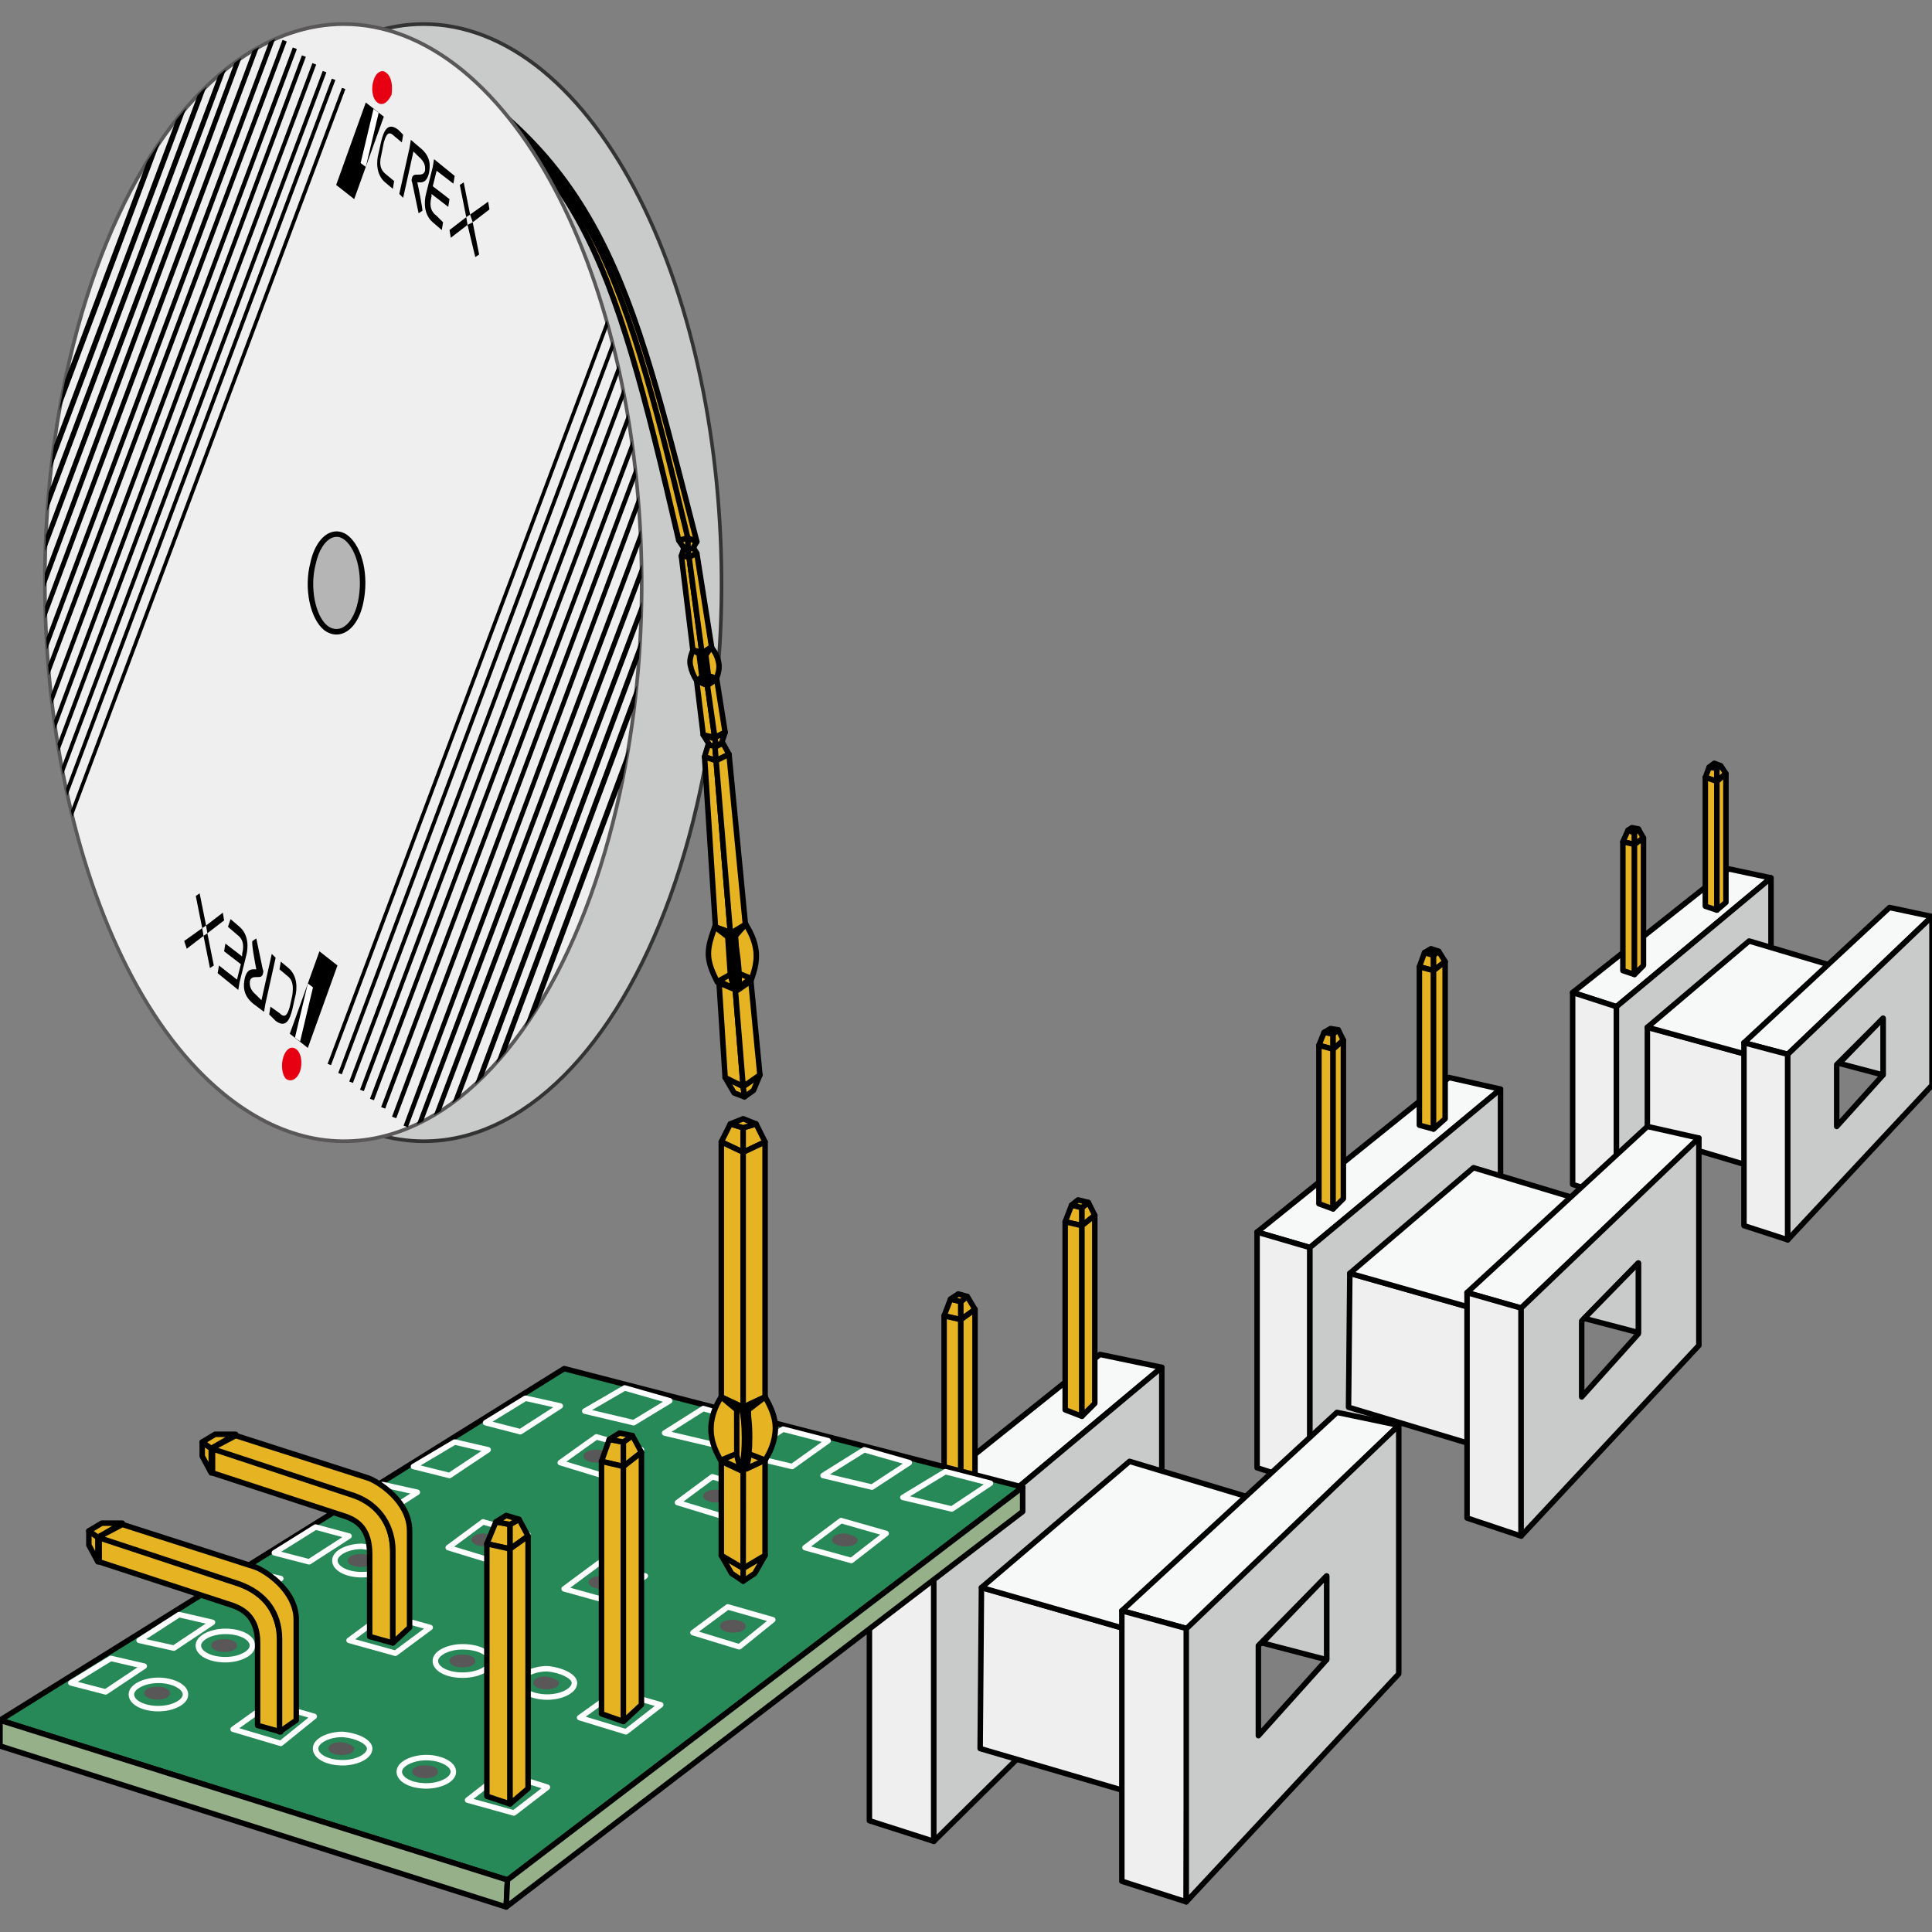 <?xml version="1.0" encoding="utf-8"?>
<!-- Generator: Adobe Illustrator 27.9.0, SVG Export Plug-In . SVG Version: 6.00 Build 0)  -->
<svg version="1.1" id="レイヤー_1" xmlns="http://www.w3.org/2000/svg" xmlns:xlink="http://www.w3.org/1999/xlink" x="0px"
	 y="0px" width="150px" height="150px" viewBox="0 0 150 150" style="enable-background:new 0 0 150 150;" xml:space="preserve">
<rect x="0" y="0" width="150" height="150" fill="#808080" stroke="none"/>
<style type="text/css">
	.st0{fill:#F7F8F8;}
	.st1{fill:#EFEFEF;}
	.st2{fill:#C9CACA;}
	.st3{fill:#E6B422;}
	.st4{fill:url(#SVGID_1_);}
	.st5{fill:url(#SVGID_00000089547495684528105570000005588808319858395059_);}
	.st6{fill:url(#SVGID_00000140696332230528083040000007982513296503546789_);}
	.st7{fill:url(#SVGID_00000119107106147923279890000003248015268869353130_);}
	.st8{fill:#333333;}
	.st9{fill:#278957;}
	.st10{fill:#96B08A;}
	.st11{fill:#FFFFFF;}
	.st12{fill:#595757;}
	.st13{fill:url(#SVGID_00000044141192838295336700000017493629377300540095_);}
	.st14{fill:url(#SVGID_00000157289111564120609710000007178131882232178835_);}
	.st15{fill:url(#SVGID_00000076578832084759844030000010338524562267590272_);}
	.st16{fill:#B5B5B6;}
	.st17{clip-path:url(#SVGID_00000130649034128606276400000010523038858271728303_);}
	.st18{clip-path:url(#SVGID_00000062912025657136689750000006630562879100419738_);}
	.st19{fill:#E60012;}
</style>
<g>
	<g>
		<g>
			<g>
				<polygon class="st0" points="134.2,67.459 137.5,68.159 125.5,78.159 122.1,77.059 				"/>
				<path d="M125.5,78.371c-0.021,0-0.044-0.004-0.065-0.011l-3.4-1.1c-0.074-0.024-0.13-0.087-0.144-0.164
					c-0.015-0.077,0.016-0.156,0.077-0.205l12.101-9.6c0.05-0.04,0.113-0.055,0.176-0.042l3.3,0.7
					c0.08,0.017,0.143,0.078,0.162,0.157s-0.008,0.163-0.07,0.214l-12,10C125.598,78.354,125.549,78.371,125.5,78.371z
					 M122.543,76.979l2.911,0.941l11.573-9.644l-2.773-0.589L122.543,76.979z"/>
			</g>
			<g>
				<polygon class="st1" points="122.1,91.959 125.5,93.059 125.5,78.159 122.1,77.059 				"/>
				<path d="M125.5,93.271c-0.021,0-0.044-0.004-0.065-0.011l-3.4-1.1c-0.088-0.028-0.147-0.11-0.147-0.202v-14.9
					c0-0.068,0.033-0.132,0.088-0.172s0.124-0.052,0.19-0.03l3.4,1.1c0.088,0.028,0.147,0.11,0.147,0.202v14.9
					c0,0.068-0.033,0.132-0.088,0.172C125.588,93.257,125.544,93.271,125.5,93.271z M122.312,91.805l2.975,0.962V78.312
					l-2.975-0.962V91.805z"/>
			</g>
			<g>
				<polygon class="st2" points="137.5,81.259 125.5,93.059 125.5,78.159 137.5,68.159 				"/>
				<path d="M125.5,93.271c-0.027,0-0.056-0.006-0.082-0.017c-0.079-0.033-0.131-0.11-0.131-0.196v-14.9
					c0-0.063,0.028-0.123,0.077-0.163l12-10c0.062-0.053,0.151-0.065,0.226-0.029c0.075,0.035,0.123,0.11,0.123,0.192v13.1
					c0,0.057-0.023,0.111-0.063,0.151l-12,11.8C125.608,93.25,125.555,93.271,125.5,93.271z M125.713,78.258v14.294l11.574-11.382
					V68.613L125.713,78.258z"/>
			</g>
			<g>
				<polygon class="st1" points="136.3,82.059 127.9,79.759 127.9,88.159 136.3,90.659 				"/>
				<path d="M136.3,90.871c-0.021,0-0.041-0.003-0.061-0.009l-8.399-2.5c-0.09-0.027-0.152-0.11-0.152-0.204v-8.399
					c0-0.066,0.031-0.129,0.084-0.169c0.053-0.039,0.124-0.053,0.185-0.036l8.399,2.3c0.093,0.025,0.157,0.109,0.157,0.205v8.6
					c0,0.067-0.032,0.13-0.086,0.171C136.39,90.856,136.345,90.871,136.3,90.871z M128.113,88l7.974,2.373v-8.152l-7.974-2.184V88z"
					/>
			</g>
			<g>
				<polygon class="st0" points="136.3,82.059 127.9,79.759 135.8,73.059 144.2,75.559 				"/>
				<path d="M136.3,82.271c-0.019,0-0.038-0.003-0.056-0.008l-8.399-2.3c-0.076-0.021-0.135-0.082-0.152-0.159
					c-0.017-0.077,0.011-0.157,0.07-0.208l7.899-6.7c0.056-0.046,0.133-0.062,0.198-0.042l8.4,2.5
					c0.075,0.022,0.132,0.084,0.147,0.162c0.016,0.077-0.013,0.156-0.073,0.206l-7.9,6.5
					C136.396,82.255,136.349,82.271,136.3,82.271z M128.346,79.66l7.904,2.164l7.507-6.176l-7.907-2.353L128.346,79.66z"/>
			</g>
			<g>
				<polygon class="st0" points="146.7,70.459 150,71.159 138.8,81.859 135.4,80.959 				"/>
				<path d="M138.8,82.071c-0.019,0-0.036-0.003-0.055-0.008l-3.399-0.899c-0.074-0.02-0.133-0.078-0.151-0.153
					s0.005-0.154,0.062-0.207l11.3-10.501c0.05-0.047,0.122-0.066,0.188-0.052l3.3,0.7c0.077,0.017,0.139,0.074,0.16,0.15
					s0,0.157-0.058,0.212l-11.2,10.699C138.906,82.051,138.854,82.071,138.8,82.071z M135.828,80.853l2.911,0.77l10.822-10.339
					l-2.798-0.594L135.828,80.853z"/>
			</g>
			<g>
				<polygon class="st1" points="135.4,95.159 138.8,96.259 138.8,81.859 135.4,80.959 				"/>
				<path d="M138.8,96.472c-0.022,0-0.044-0.004-0.065-0.011l-3.399-1.101c-0.088-0.028-0.147-0.11-0.147-0.202V80.959
					c0-0.066,0.031-0.128,0.083-0.169c0.054-0.04,0.12-0.053,0.185-0.036l3.399,0.899c0.093,0.024,0.158,0.108,0.158,0.205v14.4
					c0,0.068-0.033,0.132-0.088,0.172C138.888,96.457,138.844,96.472,138.8,96.472z M135.613,95.004l2.974,0.963V82.022
					l-2.974-0.787V95.004z"/>
			</g>
			<g>
				<path class="st2" d="M150,84.259l-11.2,12v-14.4l11.2-10.7V84.259z M146.2,79.059l-3.6,3.6v4.8l3.6-4V79.059z"/>
				<path d="M138.8,96.472c-0.026,0-0.053-0.005-0.078-0.015c-0.081-0.032-0.135-0.111-0.135-0.198v-14.4
					c0-0.058,0.024-0.113,0.066-0.153l11.2-10.7c0.062-0.059,0.151-0.075,0.23-0.042c0.078,0.033,0.129,0.11,0.129,0.195v13.1
					c0,0.054-0.021,0.105-0.058,0.146l-11.2,12C138.914,96.448,138.857,96.472,138.8,96.472z M139.013,81.949V95.72l10.774-11.545
					V71.656L139.013,81.949z M142.6,87.672c-0.025,0-0.052-0.005-0.076-0.015c-0.082-0.031-0.137-0.11-0.137-0.198v-4.801
					c0-0.057,0.022-0.11,0.062-0.15l3.601-3.6c0.062-0.062,0.15-0.079,0.231-0.046c0.08,0.033,0.132,0.11,0.132,0.196v4.4
					c0,0.053-0.02,0.104-0.055,0.143l-3.601,4C142.717,87.646,142.658,87.672,142.6,87.672z M142.812,82.746v4.159l3.175-3.528
					v-3.806L142.812,82.746z"/>
			</g>
			<g>
				<polygon class="st2" points="146.2,79.059 142.8,82.559 146.2,83.459 				"/>
				<path d="M146.2,83.672c-0.019,0-0.036-0.003-0.055-0.008l-3.4-0.9c-0.072-0.019-0.13-0.075-0.15-0.148
					c-0.02-0.072,0-0.15,0.053-0.205l3.4-3.5c0.061-0.062,0.15-0.079,0.232-0.049c0.08,0.033,0.133,0.11,0.133,0.197v4.4
					c0,0.066-0.031,0.128-0.083,0.169C146.292,83.656,146.247,83.672,146.2,83.672z M143.205,82.446l2.782,0.736v-3.601
					L143.205,82.446z"/>
			</g>
			<g>
				<g>
					<g>
						<polygon class="st3" points="126.9,64.659 126.4,64.459 126,65.359 126.9,65.559 						"/>
						<path d="M126.9,65.771c-0.016,0-0.031-0.001-0.046-0.005l-0.9-0.2c-0.062-0.014-0.115-0.055-0.144-0.112
							c-0.029-0.057-0.03-0.124-0.005-0.182l0.4-0.9c0.047-0.104,0.167-0.152,0.273-0.111l0.5,0.2
							c0.081,0.032,0.134,0.11,0.134,0.197v0.9c0,0.064-0.029,0.125-0.08,0.166C126.995,65.755,126.948,65.771,126.9,65.771z
							 M126.3,65.208l0.388,0.086v-0.491l-0.176-0.071L126.3,65.208z"/>
					</g>
					<g>
						<polygon class="st3" points="126.9,64.659 127.2,64.359 127.6,65.059 126.9,65.559 						"/>
						<path d="M126.9,65.771c-0.033,0-0.066-0.008-0.098-0.023c-0.07-0.036-0.115-0.109-0.115-0.189v-0.9
							c0-0.056,0.022-0.11,0.062-0.15l0.3-0.3c0.047-0.047,0.112-0.068,0.179-0.061c0.065,0.009,0.123,0.048,0.156,0.105l0.399,0.7
							c0.054,0.095,0.027,0.215-0.061,0.278l-0.699,0.5C126.987,65.758,126.944,65.771,126.9,65.771z M127.113,64.747v0.398
							l0.207-0.148l-0.167-0.291L127.113,64.747z"/>
					</g>
					<g>
						<polygon class="st3" points="126.9,65.559 126,65.359 126,75.359 126.9,75.659 						"/>
						<path d="M126.9,75.871c-0.022,0-0.045-0.003-0.067-0.011l-0.9-0.3c-0.087-0.029-0.146-0.11-0.146-0.202v-10
							c0-0.064,0.029-0.125,0.08-0.166s0.118-0.055,0.179-0.042l0.9,0.2c0.098,0.021,0.167,0.108,0.167,0.208v10.1
							c0,0.068-0.033,0.132-0.089,0.172C126.988,75.857,126.944,75.871,126.9,75.871z M126.213,75.205l0.475,0.159v-9.635
							l-0.475-0.105V75.205z"/>
					</g>
					<g>
						<polygon class="st3" points="126.9,75.659 127.6,74.959 127.6,65.059 126.9,65.559 						"/>
						<path d="M126.9,75.871c-0.027,0-0.055-0.005-0.081-0.016c-0.08-0.033-0.132-0.11-0.132-0.196v-10.1
							c0-0.069,0.033-0.133,0.089-0.173l0.699-0.5c0.064-0.046,0.149-0.053,0.222-0.016c0.07,0.036,0.115,0.109,0.115,0.189v9.9
							c0,0.056-0.022,0.11-0.062,0.15l-0.699,0.7C127.01,75.85,126.956,75.871,126.9,75.871z M127.113,65.668v9.477l0.273-0.274
							v-9.398L127.113,65.668z"/>
					</g>
				</g>
				<g>
					
						<linearGradient id="SVGID_1_" gradientUnits="userSpaceOnUse" x1="-317.303" y1="-740.548" x2="-313.213" y2="-745.423" gradientTransform="matrix(0.228 0 0 -0.228 199.323 -104.56)">
						<stop  offset="0" style="stop-color:#FFF100"/>
						<stop  offset="0.309" style="stop-color:#E9B800"/>
						<stop  offset="0.601" style="stop-color:#FFF100"/>
						<stop  offset="1" style="stop-color:#E9B800"/>
					</linearGradient>
					<polygon class="st4" points="126.9,64.659 127.2,64.359 126.7,64.259 126.4,64.459 					"/>
					<path d="M126.9,64.871c-0.026,0-0.054-0.005-0.079-0.015l-0.5-0.2c-0.073-0.029-0.124-0.097-0.133-0.175
						c-0.008-0.079,0.028-0.155,0.094-0.199l0.3-0.2c0.046-0.031,0.101-0.043,0.16-0.032l0.5,0.1
						c0.076,0.015,0.139,0.072,0.161,0.147c0.023,0.075,0.003,0.156-0.053,0.212l-0.3,0.3C127.01,64.85,126.956,64.871,126.9,64.871
						z"/>
				</g>
			</g>
			<g>
				<g>
					<g>
						<polygon class="st3" points="133.3,59.659 132.7,59.559 132.4,60.359 133.3,60.659 						"/>
						<path d="M133.3,60.871c-0.022,0-0.045-0.003-0.067-0.011l-0.899-0.3c-0.055-0.018-0.1-0.058-0.125-0.11
							c-0.024-0.052-0.027-0.112-0.007-0.166l0.3-0.8c0.035-0.095,0.134-0.153,0.234-0.135l0.6,0.1
							c0.103,0.017,0.178,0.105,0.178,0.209v1c0,0.068-0.033,0.132-0.089,0.172C133.388,60.857,133.344,60.871,133.3,60.871z
							 M132.677,60.227l0.41,0.137v-0.525l-0.249-0.042L132.677,60.227z"/>
					</g>
					<g>
						<polygon class="st3" points="133.3,59.659 133.6,59.459 134,60.059 133.3,60.659 						"/>
						<path d="M133.3,60.871c-0.03,0-0.061-0.006-0.089-0.019c-0.075-0.035-0.124-0.11-0.124-0.193v-1
							c0-0.071,0.036-0.137,0.095-0.177l0.3-0.2c0.047-0.031,0.102-0.044,0.16-0.032c0.055,0.011,0.104,0.043,0.135,0.09l0.4,0.6
							c0.06,0.09,0.043,0.209-0.038,0.28l-0.7,0.6C133.398,60.854,133.35,60.871,133.3,60.871z M133.513,59.772v0.424l0.206-0.176
							l-0.178-0.267L133.513,59.772z"/>
					</g>
					<g>
						<polygon class="st3" points="133.3,60.659 132.4,60.359 132.4,70.359 133.3,70.659 						"/>
						<path d="M133.3,70.871c-0.022,0-0.045-0.003-0.067-0.011l-0.899-0.3c-0.087-0.029-0.146-0.11-0.146-0.202v-10
							c0-0.068,0.033-0.132,0.089-0.172c0.055-0.04,0.126-0.051,0.191-0.029l0.899,0.3c0.087,0.029,0.146,0.11,0.146,0.202v10
							c0,0.068-0.033,0.132-0.089,0.172C133.388,70.857,133.344,70.871,133.3,70.871z M132.613,70.205l0.474,0.159v-9.552
							l-0.474-0.159V70.205z"/>
					</g>
					<g>
						<polygon class="st3" points="133.3,70.659 134,70.059 134,60.059 133.3,60.659 						"/>
						<path d="M133.3,70.871c-0.03,0-0.061-0.006-0.089-0.019c-0.075-0.035-0.124-0.11-0.124-0.193v-10
							c0-0.062,0.027-0.121,0.074-0.162l0.7-0.6c0.064-0.054,0.152-0.065,0.228-0.032c0.075,0.035,0.124,0.11,0.124,0.193v10
							c0,0.062-0.027,0.121-0.074,0.162l-0.7,0.6C133.398,70.854,133.35,70.871,133.3,70.871z M133.513,60.756v9.44l0.274-0.235
							v-9.44L133.513,60.756z"/>
					</g>
				</g>
				<g>
					
						<linearGradient id="SVGID_00000016062754932754230970000001281646819091979911_" gradientUnits="userSpaceOnUse" x1="-317.287" y1="-740.541" x2="-313.209" y2="-745.401" gradientTransform="matrix(0.228 0 0 -0.228 205.638 -109.495)">
						<stop  offset="0" style="stop-color:#FFF100"/>
						<stop  offset="0.309" style="stop-color:#E9B800"/>
						<stop  offset="0.601" style="stop-color:#FFF100"/>
						<stop  offset="1" style="stop-color:#E9B800"/>
					</linearGradient>
					<polygon style="fill:url(#SVGID_00000016062754932754230970000001281646819091979911_);" points="133.3,59.659 133.6,59.459 
						133.1,59.259 132.7,59.559 					"/>
					<path d="M133.3,59.871c-0.012,0-0.023-0.001-0.035-0.003l-0.6-0.1c-0.084-0.014-0.151-0.077-0.172-0.159
						c-0.02-0.083,0.012-0.169,0.079-0.22l0.399-0.3c0.061-0.045,0.139-0.056,0.207-0.027l0.5,0.2
						c0.073,0.029,0.124,0.097,0.133,0.175c0.008,0.078-0.028,0.155-0.094,0.199l-0.3,0.2
						C133.383,59.859,133.342,59.871,133.3,59.871z"/>
				</g>
			</g>
		</g>
		<g>
			<g>
				<polygon class="st0" points="112.5,83.659 116.5,84.559 101.7,96.859 97.6,95.659 				"/>
				<path d="M101.7,97.071c-0.02,0-0.04-0.003-0.06-0.009l-4.101-1.2c-0.076-0.022-0.134-0.085-0.149-0.162
					c-0.015-0.078,0.014-0.158,0.075-0.208l14.9-12c0.052-0.04,0.117-0.058,0.181-0.041l4,0.9c0.079,0.018,0.141,0.078,0.16,0.157
					c0.019,0.079-0.009,0.161-0.071,0.213l-14.8,12.3C101.798,97.054,101.749,97.071,101.7,97.071z M98.05,95.568l3.602,1.055
					l14.381-11.952l-3.479-0.783L98.05,95.568z"/>
			</g>
			<g>
				<polygon class="st1" points="97.6,113.959 101.7,115.259 101.7,96.859 97.6,95.659 				"/>
				<path d="M101.7,115.472c-0.021,0-0.043-0.004-0.064-0.01l-4.101-1.3c-0.088-0.028-0.148-0.11-0.148-0.203V95.658
					c0-0.067,0.032-0.13,0.085-0.17c0.055-0.04,0.122-0.054,0.188-0.034l4.101,1.2c0.091,0.026,0.153,0.109,0.153,0.204v18.4
					c0,0.067-0.032,0.132-0.087,0.172C101.789,115.457,101.745,115.472,101.7,115.472z M97.812,113.804l3.675,1.165V97.018
					l-3.675-1.075V113.804z"/>
			</g>
			<g>
				<polygon class="st2" points="116.5,100.659 101.7,115.259 101.7,96.859 116.5,84.559 				"/>
				<path d="M101.7,115.472c-0.027,0-0.056-0.006-0.082-0.017c-0.079-0.033-0.131-0.11-0.131-0.196v-18.4
					c0-0.063,0.028-0.123,0.077-0.163l14.8-12.3c0.062-0.054,0.151-0.065,0.226-0.029c0.075,0.035,0.123,0.11,0.123,0.192v16.1
					c0,0.057-0.023,0.111-0.063,0.151l-14.8,14.601C101.809,115.45,101.755,115.472,101.7,115.472z M101.913,96.958v17.792
					l14.374-14.181V85.012L101.913,96.958z"/>
			</g>
			<g>
				<polygon class="st1" points="115,101.759 104.8,98.859 104.7,109.259 115,112.359 				"/>
				<path d="M115,112.571c-0.021,0-0.041-0.003-0.062-0.01l-10.3-3.1c-0.09-0.026-0.152-0.11-0.151-0.205l0.1-10.4
					c0.001-0.066,0.032-0.129,0.086-0.168c0.054-0.04,0.122-0.054,0.186-0.034l10.2,2.9c0.091,0.025,0.154,0.109,0.154,0.204v10.6
					c0,0.067-0.032,0.131-0.086,0.171C115.09,112.557,115.045,112.571,115,112.571z M104.914,109.102l9.873,2.971v-10.153
					l-9.777-2.78L104.914,109.102z"/>
			</g>
			<g>
				<polygon class="st0" points="115,101.759 104.8,98.859 114.4,90.659 124.7,93.759 				"/>
				<path d="M115,101.972c-0.02,0-0.039-0.003-0.059-0.009l-10.2-2.9c-0.075-0.021-0.133-0.082-0.149-0.159
					c-0.017-0.076,0.011-0.155,0.07-0.207l9.601-8.2c0.056-0.047,0.131-0.062,0.199-0.041l10.3,3.101
					c0.075,0.022,0.132,0.084,0.146,0.161c0.016,0.077-0.013,0.156-0.072,0.206l-9.7,8C115.097,101.955,115.049,101.972,115,101.972
					z M105.239,98.763l9.712,2.761l9.307-7.676l-9.808-2.952L105.239,98.763z"/>
			</g>
			<g>
				<polygon class="st0" points="127.9,87.459 131.9,88.359 118.1,101.559 113.9,100.359 				"/>
				<path d="M118.1,101.771c-0.02,0-0.039-0.003-0.059-0.009l-4.199-1.2c-0.074-0.021-0.131-0.08-0.148-0.155
					c-0.018-0.074,0.007-0.153,0.062-0.205l14-12.899c0.053-0.048,0.124-0.067,0.191-0.051l4,0.899
					c0.076,0.017,0.137,0.074,0.158,0.15c0.021,0.075-0.002,0.156-0.059,0.21l-13.801,13.2
					C118.206,101.751,118.153,101.771,118.1,101.771z M114.323,100.258l3.718,1.062l13.426-12.842l-3.504-0.788L114.323,100.258z"/>
			</g>
			<g>
				<polygon class="st1" points="113.9,117.859 118.1,119.259 118.1,101.559 113.9,100.359 				"/>
				<path d="M118.1,119.472c-0.022,0-0.045-0.004-0.067-0.011l-4.199-1.4c-0.087-0.029-0.146-0.11-0.146-0.202v-17.5
					c0-0.066,0.031-0.13,0.085-0.17c0.053-0.041,0.121-0.053,0.187-0.034l4.199,1.2c0.091,0.025,0.154,0.109,0.154,0.204v17.7
					c0,0.068-0.033,0.133-0.089,0.173C118.188,119.458,118.144,119.472,118.1,119.472z M114.113,117.705l3.773,1.259v-17.245
					l-3.773-1.078V117.705z"/>
			</g>
			<g>
				<path class="st2" d="M131.9,104.459l-13.8,14.8v-17.7l13.8-13.2V104.459z M127.2,98.059l-4.4,4.5v5.9l4.4-4.9V98.059z"/>
				<path d="M118.1,119.472c-0.026,0-0.053-0.005-0.078-0.015c-0.081-0.032-0.135-0.111-0.135-0.198v-17.7
					c0-0.058,0.024-0.113,0.066-0.153l13.801-13.2c0.062-0.06,0.151-0.076,0.23-0.042c0.078,0.033,0.129,0.11,0.129,0.195v16.101
					c0,0.054-0.021,0.105-0.058,0.145l-13.801,14.8C118.214,119.448,118.157,119.472,118.1,119.472z M118.312,101.649v17.069
					l13.375-14.344v-15.52L118.312,101.649z M122.8,108.672c-0.025,0-0.052-0.005-0.076-0.015c-0.082-0.031-0.137-0.11-0.137-0.198
					v-5.9c0-0.056,0.022-0.109,0.061-0.148l4.4-4.5c0.061-0.063,0.154-0.08,0.232-0.049c0.08,0.033,0.133,0.111,0.133,0.197v5.5
					c0,0.053-0.02,0.104-0.055,0.142l-4.4,4.9C122.917,108.646,122.859,108.672,122.8,108.672z M123.013,102.646v5.259l3.975-4.427
					V98.58L123.013,102.646z"/>
			</g>
			<g>
				<polygon class="st2" points="127.2,98.059 123,102.359 127.2,103.459 				"/>
				<path d="M127.2,103.672c-0.018,0-0.036-0.003-0.054-0.007l-4.2-1.101c-0.073-0.02-0.131-0.076-0.151-0.149s0-0.151,0.053-0.205
					l4.2-4.3c0.061-0.063,0.154-0.08,0.232-0.049c0.08,0.033,0.133,0.11,0.133,0.197v5.4c0,0.065-0.031,0.128-0.083,0.168
					C127.292,103.656,127.247,103.672,127.2,103.672z M123.407,102.245l3.58,0.938V98.58L123.407,102.245z"/>
			</g>
			<g>
				<g>
					<g>
						<polygon class="st3" points="103.5,80.259 102.8,80.159 102.4,81.159 103.5,81.459 						"/>
						<path d="M103.5,81.672c-0.019,0-0.038-0.003-0.056-0.008l-1.1-0.301c-0.059-0.016-0.107-0.056-0.135-0.11
							c-0.027-0.054-0.029-0.117-0.007-0.174l0.399-1c0.036-0.091,0.132-0.15,0.228-0.131l0.7,0.101
							c0.104,0.015,0.183,0.104,0.183,0.21v1.2c0,0.066-0.031,0.129-0.084,0.169C103.592,81.656,103.546,81.672,103.5,81.672z
							 M102.687,81.016l0.601,0.165v-0.737l-0.352-0.051L102.687,81.016z"/>
					</g>
					<g>
						<polygon class="st3" points="103.5,80.259 103.9,79.959 104.3,80.759 103.5,81.459 						"/>
						<path d="M103.5,81.672c-0.029,0-0.06-0.007-0.088-0.02c-0.076-0.034-0.125-0.11-0.125-0.193v-1.2
							c0-0.067,0.032-0.13,0.086-0.17l0.4-0.3c0.051-0.038,0.116-0.052,0.176-0.037c0.062,0.015,0.113,0.056,0.142,0.112l0.399,0.8
							c0.043,0.086,0.022,0.191-0.051,0.255l-0.8,0.7C103.601,81.653,103.551,81.672,103.5,81.672z M103.713,80.365v0.625
							l0.323-0.283l-0.212-0.425L103.713,80.365z"/>
					</g>
					<g>
						<polygon class="st3" points="103.5,81.459 102.4,81.159 102.4,93.459 103.5,93.859 						"/>
						<path d="M103.5,94.071c-0.024,0-0.049-0.005-0.072-0.013l-1.1-0.399c-0.084-0.031-0.141-0.11-0.141-0.2V81.158
							c0-0.066,0.031-0.129,0.084-0.169c0.052-0.039,0.125-0.053,0.185-0.036l1.1,0.301c0.093,0.025,0.157,0.109,0.157,0.205v12.399
							c0,0.069-0.034,0.135-0.091,0.174C103.586,94.058,103.543,94.071,103.5,94.071z M102.613,93.31l0.674,0.245V81.621
							l-0.674-0.185V93.31z"/>
					</g>
					<g>
						<polygon class="st3" points="103.5,93.859 104.3,93.059 104.3,80.759 103.5,81.459 						"/>
						<path d="M103.5,94.071c-0.027,0-0.055-0.006-0.081-0.017c-0.08-0.033-0.132-0.11-0.132-0.196V81.459
							c0-0.062,0.026-0.119,0.073-0.16l0.8-0.7c0.062-0.054,0.15-0.067,0.228-0.033c0.076,0.034,0.125,0.11,0.125,0.193v12.3
							c0,0.057-0.022,0.11-0.062,0.15l-0.8,0.8C103.609,94.05,103.556,94.071,103.5,94.071z M103.713,81.556v11.789l0.374-0.374
							V81.228L103.713,81.556z"/>
					</g>
				</g>
				<g>
					
						<linearGradient id="SVGID_00000000917127841174628290000002824946236351921337_" gradientUnits="userSpaceOnUse" x1="-317.801" y1="-570.774" x2="-313.722" y2="-575.636" gradientTransform="matrix(0.281 0 0 -0.281 192.202 -80.77)">
						<stop  offset="0" style="stop-color:#FFF100"/>
						<stop  offset="0.309" style="stop-color:#E9B800"/>
						<stop  offset="0.601" style="stop-color:#FFF100"/>
						<stop  offset="1" style="stop-color:#E9B800"/>
					</linearGradient>
					<polygon style="fill:url(#SVGID_00000000917127841174628290000002824946236351921337_);" points="103.5,80.259 103.9,79.959 
						103.3,79.859 102.8,80.159 					"/>
					<path d="M103.5,80.472c-0.01,0-0.021-0.001-0.03-0.003l-0.7-0.101c-0.089-0.013-0.16-0.08-0.178-0.168
						c-0.019-0.088,0.021-0.178,0.099-0.225l0.5-0.3c0.043-0.026,0.094-0.036,0.145-0.027l0.601,0.101
						c0.084,0.015,0.151,0.077,0.172,0.16c0.02,0.082-0.012,0.169-0.08,0.22l-0.4,0.3C103.591,80.457,103.546,80.472,103.5,80.472z"
						/>
				</g>
			</g>
			<g>
				<g>
					<g>
						<polygon class="st3" points="111.3,74.159 110.6,73.959 110.2,75.059 111.3,75.359 						"/>
						<path d="M111.3,75.571c-0.019,0-0.037-0.002-0.056-0.007l-1.1-0.3c-0.058-0.016-0.105-0.055-0.133-0.107
							s-0.031-0.114-0.012-0.17l0.399-1.1c0.038-0.105,0.151-0.162,0.259-0.132l0.7,0.2c0.091,0.026,0.154,0.11,0.154,0.205v1.2
							c0,0.066-0.031,0.129-0.084,0.169C111.392,75.556,111.346,75.571,111.3,75.571z M110.479,74.914l0.608,0.166v-0.761
							l-0.355-0.102L110.479,74.914z"/>
					</g>
					<g>
						<polygon class="st3" points="111.3,74.159 111.7,73.859 112.2,74.659 111.3,75.359 						"/>
						<path d="M111.3,75.571c-0.032,0-0.063-0.007-0.094-0.021c-0.072-0.036-0.119-0.11-0.119-0.191v-1.2
							c0-0.067,0.032-0.13,0.085-0.17l0.4-0.3c0.048-0.035,0.11-0.049,0.167-0.039c0.059,0.011,0.109,0.046,0.142,0.096l0.5,0.8
							c0.058,0.093,0.036,0.214-0.05,0.281l-0.9,0.7C111.393,75.556,111.346,75.571,111.3,75.571z M111.513,74.265v0.659
							l0.405-0.315l-0.275-0.441L111.513,74.265z"/>
					</g>
					<g>
						<polygon class="st3" points="111.3,75.359 110.2,75.059 110.2,87.359 111.3,87.659 						"/>
						<path d="M111.3,87.871c-0.019,0-0.037-0.003-0.056-0.008l-1.1-0.3c-0.093-0.025-0.157-0.109-0.157-0.205v-12.3
							c0-0.066,0.031-0.129,0.084-0.169s0.12-0.052,0.185-0.036l1.1,0.3c0.093,0.025,0.157,0.109,0.157,0.205v12.3
							c0,0.066-0.031,0.129-0.084,0.169C111.392,87.855,111.346,87.871,111.3,87.871z M110.413,87.196l0.674,0.184V75.521
							l-0.674-0.184V87.196z"/>
					</g>
					<g>
						<polygon class="st3" points="111.3,87.659 112.2,86.859 112.2,74.659 111.3,75.359 						"/>
						<path d="M111.3,87.871c-0.029,0-0.06-0.007-0.087-0.019c-0.076-0.035-0.126-0.11-0.126-0.194v-12.3
							c0-0.065,0.03-0.127,0.082-0.168l0.9-0.7c0.065-0.05,0.151-0.057,0.225-0.023c0.072,0.036,0.119,0.11,0.119,0.191v12.2
							c0,0.061-0.026,0.118-0.071,0.159l-0.9,0.8C111.401,87.853,111.351,87.871,111.3,87.871z M111.513,75.462v11.722l0.475-0.422
							V75.093L111.513,75.462z"/>
					</g>
				</g>
				<g>
					
						<linearGradient id="SVGID_00000091005219690999570390000008883346968228796823_" gradientUnits="userSpaceOnUse" x1="-317.605" y1="-570.614" x2="-313.524" y2="-575.477" gradientTransform="matrix(0.281 0 0 -0.281 199.976 -86.841)">
						<stop  offset="0" style="stop-color:#FFF100"/>
						<stop  offset="0.309" style="stop-color:#E9B800"/>
						<stop  offset="0.601" style="stop-color:#FFF100"/>
						<stop  offset="1" style="stop-color:#E9B800"/>
					</linearGradient>
					<polygon style="fill:url(#SVGID_00000091005219690999570390000008883346968228796823_);" points="111.3,74.159 111.7,73.859 
						111.1,73.659 110.6,73.959 					"/>
					<path d="M111.3,74.371c-0.02,0-0.039-0.002-0.059-0.008l-0.7-0.2c-0.081-0.023-0.142-0.093-0.152-0.177s0.029-0.167,0.102-0.21
						l0.5-0.3c0.053-0.032,0.116-0.039,0.177-0.02l0.601,0.2c0.075,0.025,0.13,0.089,0.143,0.167s-0.02,0.157-0.082,0.204l-0.4,0.3
						C111.391,74.356,111.346,74.371,111.3,74.371z"/>
				</g>
			</g>
		</g>
		<g>
			<g>
				<polygon class="st0" points="85.4,105.159 90.2,106.159 72.5,120.959 67.5,119.459 				"/>
				<path d="M72.5,121.172c-0.021,0-0.041-0.003-0.061-0.009l-5-1.5c-0.076-0.023-0.133-0.086-0.147-0.164
					c-0.015-0.077,0.014-0.157,0.076-0.206l17.9-14.301c0.05-0.039,0.118-0.055,0.176-0.042l4.8,1
					c0.08,0.017,0.144,0.077,0.163,0.156s-0.007,0.162-0.069,0.215l-17.701,14.801C72.598,121.154,72.549,121.172,72.5,121.172z
					 M67.95,119.372l4.502,1.351l17.275-14.446l-4.271-0.89L67.95,119.372z"/>
			</g>
			<g>
				<polygon class="st1" points="67.5,141.359 72.5,142.959 72.5,120.959 67.5,119.459 				"/>
				<path d="M72.5,143.172c-0.022,0-0.043-0.004-0.065-0.011l-5-1.601c-0.088-0.028-0.147-0.109-0.147-0.202v-21.899
					c0-0.067,0.032-0.131,0.085-0.171c0.053-0.04,0.123-0.053,0.188-0.033l5,1.5c0.09,0.027,0.151,0.11,0.151,0.204v22
					c0,0.068-0.032,0.132-0.087,0.172C72.588,143.157,72.544,143.172,72.5,143.172z M67.712,141.203l4.575,1.465v-21.551
					l-4.575-1.372V141.203z"/>
			</g>
			<g>
				<polygon class="st2" points="90.2,125.459 72.5,142.959 72.5,120.959 90.2,106.159 				"/>
				<path d="M72.5,143.172c-0.028,0-0.056-0.006-0.082-0.017c-0.079-0.033-0.13-0.11-0.13-0.196v-22
					c0-0.062,0.028-0.123,0.076-0.163l17.7-14.801c0.063-0.052,0.153-0.065,0.227-0.029c0.075,0.035,0.123,0.109,0.123,0.192v19.301
					c0,0.057-0.023,0.111-0.063,0.151l-17.7,17.5C72.609,143.15,72.555,143.172,72.5,143.172z M72.712,121.059v21.392l17.275-17.08
					v-18.757L72.712,121.059z"/>
			</g>
			<g>
				<polygon class="st1" points="88.4,126.759 76.2,123.259 76.1,135.759 88.4,139.359 				"/>
				<path d="M88.4,139.571c-0.02,0-0.04-0.003-0.06-0.009l-12.301-3.6c-0.091-0.026-0.154-0.11-0.153-0.206l0.101-12.5
					c0-0.066,0.032-0.129,0.085-0.168c0.054-0.04,0.122-0.054,0.186-0.034l12.2,3.5c0.091,0.026,0.154,0.109,0.154,0.204v12.6
					c0,0.067-0.032,0.13-0.085,0.17C88.49,139.557,88.446,139.571,88.4,139.571z M76.313,135.6l11.874,3.475v-12.155L76.41,123.54
					L76.313,135.6z"/>
			</g>
			<g>
				<polygon class="st0" points="88.4,126.759 76.2,123.259 87.7,113.459 100,117.159 				"/>
				<path d="M88.4,126.972c-0.02,0-0.039-0.003-0.059-0.009l-12.2-3.5c-0.075-0.021-0.133-0.083-0.149-0.159
					c-0.016-0.076,0.011-0.156,0.07-0.207l11.5-9.8c0.056-0.047,0.13-0.063,0.199-0.041l12.3,3.699
					c0.075,0.022,0.131,0.084,0.146,0.161c0.016,0.076-0.012,0.156-0.072,0.206l-11.6,9.601
					C88.497,126.954,88.449,126.972,88.4,126.972z M76.64,123.164l11.712,3.359l11.207-9.276l-11.809-3.551L76.64,123.164z"/>
			</g>
			<g>
				<polygon class="st0" points="103.8,109.659 108.6,110.659 92.2,126.459 87.1,125.059 				"/>
				<path d="M92.2,126.672c-0.019,0-0.038-0.003-0.057-0.008l-5.101-1.4c-0.074-0.021-0.132-0.08-0.15-0.155
					c-0.018-0.074,0.006-0.153,0.062-0.206l16.7-15.4c0.051-0.046,0.124-0.064,0.188-0.052l4.8,1
					c0.077,0.016,0.14,0.073,0.161,0.149c0.022,0.075,0,0.157-0.057,0.212l-16.399,15.801
					C92.308,126.65,92.255,126.672,92.2,126.672z M87.525,124.955l4.614,1.267l16.022-15.438l-4.299-0.896L87.525,124.955z"/>
			</g>
			<g>
				<polygon class="st1" points="87.1,146.059 92.1,147.659 92.2,126.459 87.1,125.059 				"/>
				<path d="M92.1,147.871c-0.021,0-0.044-0.004-0.064-0.011l-5-1.6c-0.089-0.028-0.148-0.109-0.148-0.202v-21
					c0-0.066,0.031-0.129,0.084-0.169c0.053-0.039,0.121-0.052,0.186-0.036l5.101,1.4c0.093,0.025,0.156,0.11,0.156,0.206
					l-0.101,21.199c-0.001,0.067-0.033,0.131-0.088,0.171C92.188,147.856,92.144,147.871,92.1,147.871z M87.312,145.903l4.576,1.464
					l0.099-20.746l-4.675-1.283V145.903z"/>
			</g>
			<g>
				<path class="st2" d="M108.6,129.959l-16.5,17.7v-21.2l16.5-15.8V129.959z M103,122.359l-5.3,5.4v7l5.3-5.9V122.359z"/>
				<path d="M92.1,147.871c-0.026,0-0.053-0.005-0.078-0.015c-0.081-0.032-0.135-0.111-0.135-0.198v-21.199
					c0-0.058,0.024-0.113,0.065-0.153l16.5-15.801c0.062-0.06,0.154-0.076,0.23-0.042c0.079,0.033,0.13,0.11,0.13,0.195v19.301
					c0,0.054-0.021,0.105-0.058,0.145l-16.5,17.699C92.214,147.848,92.157,147.871,92.1,147.871z M92.312,126.55v20.568
					l16.074-17.243v-18.719L92.312,126.55z M97.7,134.972c-0.025,0-0.052-0.005-0.076-0.015c-0.082-0.031-0.137-0.11-0.137-0.198v-7
					c0-0.056,0.022-0.109,0.062-0.148l5.3-5.4c0.059-0.063,0.153-0.079,0.231-0.049c0.08,0.033,0.133,0.111,0.133,0.197v6.5
					c0,0.053-0.02,0.104-0.055,0.142l-5.3,5.9C97.817,134.946,97.76,134.972,97.7,134.972z M97.913,127.846v6.358l4.874-5.427
					v-5.898L97.913,127.846z"/>
			</g>
			<g>
				<polygon class="st2" points="103,122.359 98,127.559 103,128.859 				"/>
				<path d="M103,129.071c-0.018,0-0.036-0.003-0.054-0.007l-5-1.3c-0.073-0.02-0.13-0.075-0.151-0.148
					c-0.021-0.072-0.001-0.15,0.052-0.205l5-5.2c0.06-0.062,0.151-0.084,0.232-0.05c0.081,0.032,0.134,0.11,0.134,0.197v6.5
					c0,0.065-0.031,0.128-0.083,0.168C103.093,129.056,103.047,129.071,103,129.071z M98.405,127.444l4.382,1.139v-5.696
					L98.405,127.444z"/>
			</g>
			<g>
				<g>
					<g>
						<polygon class="st3" points="74.6,101.059 73.8,100.859 73.3,102.159 74.6,102.459 						"/>
						<path d="M74.6,102.672c-0.016,0-0.032-0.002-0.048-0.006l-1.3-0.301c-0.06-0.014-0.111-0.053-0.14-0.107
							c-0.029-0.055-0.033-0.118-0.01-0.176l0.5-1.3c0.039-0.101,0.146-0.159,0.25-0.13l0.8,0.2
							c0.094,0.023,0.161,0.108,0.161,0.206v1.4c0,0.064-0.029,0.126-0.08,0.166C74.694,102.655,74.647,102.672,74.6,102.672z
							 M73.586,102.006l0.802,0.186v-0.967l-0.457-0.114L73.586,102.006z"/>
					</g>
					<g>
						<polygon class="st3" points="74.6,101.059 75.1,100.659 75.7,101.659 74.6,102.459 						"/>
						<path d="M74.6,102.672c-0.033,0-0.066-0.008-0.097-0.023c-0.071-0.036-0.116-0.109-0.116-0.189v-1.4
							c0-0.064,0.029-0.126,0.08-0.166l0.5-0.4c0.048-0.039,0.109-0.058,0.17-0.043c0.061,0.011,0.113,0.047,0.145,0.1l0.6,1
							c0.057,0.095,0.032,0.217-0.057,0.281l-1.1,0.801C74.688,102.658,74.644,102.672,74.6,102.672z M74.812,101.161v0.88
							l0.605-0.44l-0.375-0.624L74.812,101.161z"/>
					</g>
					<g>
						<polygon class="st3" points="74.6,102.459 73.3,102.159 73.3,116.759 74.6,117.259 						"/>
						<path d="M74.6,117.472c-0.026,0-0.052-0.005-0.076-0.015l-1.3-0.5c-0.082-0.031-0.136-0.11-0.136-0.198v-14.601
							c0-0.064,0.029-0.126,0.08-0.166c0.051-0.041,0.118-0.059,0.18-0.041l1.3,0.301c0.097,0.022,0.165,0.108,0.165,0.207v14.8
							c0,0.07-0.034,0.136-0.092,0.175C74.685,117.459,74.643,117.472,74.6,117.472z M73.512,116.612l0.875,0.337v-14.321
							l-0.875-0.202V116.612z"/>
					</g>
					<g>
						<polygon class="st3" points="74.6,117.259 75.7,116.259 75.7,101.659 74.6,102.459 						"/>
						<path d="M74.6,117.472c-0.029,0-0.059-0.006-0.086-0.019c-0.077-0.034-0.126-0.11-0.126-0.194v-14.8
							c0-0.068,0.032-0.132,0.087-0.172l1.1-0.801c0.065-0.047,0.15-0.055,0.221-0.018c0.071,0.036,0.116,0.109,0.116,0.189v14.601
							c0,0.06-0.025,0.117-0.069,0.157l-1.1,1C74.703,117.452,74.652,117.472,74.6,117.472z M74.812,102.567v14.211l0.675-0.613
							v-14.089L74.812,102.567z"/>
					</g>
				</g>
				<g>
					<polygon class="st3" points="74.6,101.059 75.1,100.659 74.4,100.459 73.8,100.859 					"/>
					<path d="M74.6,101.271c-0.017,0-0.035-0.002-0.052-0.007l-0.8-0.2c-0.082-0.021-0.144-0.087-0.158-0.17
						s0.021-0.166,0.092-0.213l0.6-0.399c0.051-0.035,0.115-0.046,0.176-0.027l0.7,0.199c0.077,0.021,0.135,0.084,0.15,0.162
						s-0.014,0.158-0.076,0.208l-0.5,0.4C74.695,101.255,74.648,101.271,74.6,101.271z M74.318,100.769l0.231,0.059l0.096-0.077
						l-0.209-0.06L74.318,100.769z"/>
				</g>
			</g>
			<g>
				<g>
					<g>
						<polygon class="st3" points="84,93.759 83.2,93.559 82.7,94.859 84,95.159 						"/>
						<path d="M84,95.371c-0.016,0-0.032-0.002-0.048-0.006l-1.3-0.3c-0.06-0.014-0.111-0.053-0.14-0.107
							c-0.029-0.055-0.033-0.118-0.011-0.176l0.5-1.3c0.038-0.101,0.141-0.161,0.25-0.13l0.8,0.2
							c0.095,0.023,0.161,0.108,0.161,0.206v1.399c0,0.064-0.03,0.126-0.08,0.166C84.095,95.354,84.048,95.371,84,95.371z
							 M82.986,94.706l0.801,0.185v-0.966l-0.456-0.114L82.986,94.706z"/>
					</g>
					<g>
						<polygon class="st3" points="84,93.759 84.5,93.359 85,94.359 84,95.159 						"/>
						<path d="M84,95.371c-0.031,0-0.062-0.007-0.092-0.021c-0.074-0.035-0.121-0.109-0.121-0.191v-1.399
							c0-0.064,0.029-0.126,0.08-0.166l0.5-0.4c0.051-0.04,0.115-0.054,0.179-0.042c0.062,0.014,0.115,0.056,0.145,0.113l0.5,1
							c0.045,0.089,0.021,0.198-0.058,0.261l-1,0.8C84.095,95.354,84.047,95.371,84,95.371z M84.213,93.861v0.854l0.521-0.416
							l-0.306-0.611L84.213,93.861z"/>
					</g>
					<g>
						<polygon class="st3" points="84,95.159 82.7,94.859 82.7,109.459 84,109.959 						"/>
						<path d="M84,110.172c-0.025,0-0.052-0.005-0.076-0.015l-1.3-0.5c-0.082-0.031-0.137-0.11-0.137-0.198V94.858
							c0-0.064,0.03-0.126,0.08-0.166c0.051-0.04,0.117-0.056,0.181-0.041l1.3,0.3c0.097,0.022,0.165,0.108,0.165,0.207v14.801
							c0,0.07-0.035,0.136-0.093,0.175C84.084,110.159,84.042,110.172,84,110.172z M82.913,109.312l0.874,0.337V95.327l-0.874-0.201
							V109.312z"/>
					</g>
					<g>
						<polygon class="st3" points="84,109.959 85,108.959 85,94.359 84,95.159 						"/>
						<path d="M84,110.172c-0.027,0-0.055-0.006-0.081-0.017c-0.08-0.033-0.132-0.11-0.132-0.196V95.158
							c0-0.064,0.029-0.126,0.08-0.166l1-0.8c0.063-0.051,0.151-0.062,0.225-0.025c0.074,0.035,0.121,0.109,0.121,0.191v14.601
							c0,0.057-0.022,0.11-0.062,0.15l-1,1C84.109,110.15,84.056,110.172,84,110.172z M84.213,95.261v14.185l0.574-0.574v-14.07
							L84.213,95.261z"/>
					</g>
				</g>
				<g>
					<polygon class="st3" points="84,93.759 84.5,93.359 83.7,93.159 83.2,93.559 					"/>
					<path d="M84,93.972c-0.018,0-0.034-0.002-0.052-0.007l-0.8-0.2c-0.078-0.02-0.139-0.082-0.156-0.161
						c-0.017-0.078,0.012-0.16,0.075-0.211l0.5-0.4c0.052-0.042,0.119-0.059,0.185-0.04l0.8,0.2c0.078,0.02,0.139,0.082,0.156,0.161
						c0.017,0.078-0.012,0.16-0.075,0.211l-0.5,0.4C84.095,93.955,84.048,93.972,84,93.972z M83.668,93.456l0.281,0.071l0.083-0.066
						l-0.281-0.071L83.668,93.456z"/>
				</g>
			</g>
		</g>
	</g>
	<g>
		<g>
			<path class="st2" d="M54.1,62.559c-5.1,22-18.7,32-30.5,22.4c-11.7-9.5-17.1-35-12-57s18.8-32,30.5-22.5
				C53.8,15.059,59.2,40.659,54.1,62.559z"/>
			<path class="st8" d="M32.906,88.749c-3.207,0-6.395-1.239-9.395-3.68C11.772,75.538,6.367,49.903,11.462,27.926
				C14.549,14.609,20.979,5.085,28.66,2.45c4.579-1.572,9.258-0.57,13.529,2.899c11.749,9.64,17.152,35.32,12.049,57.242l0,0
				c-3.087,13.315-9.488,22.826-17.124,25.442C35.718,88.511,34.31,88.749,32.906,88.749z M32.891,2.012
				c-1.38,0-2.764,0.234-4.139,0.706c-7.589,2.604-13.949,12.051-17.014,25.273c-5.073,21.882,0.289,47.388,11.951,56.858
				c4.234,3.447,8.848,4.453,13.333,2.916c7.543-2.584,13.875-12.019,16.94-25.238l0,0c5.083-21.828-0.278-47.379-11.952-56.958
				C39.105,3.209,36.01,2.012,32.891,2.012z"/>
		</g>
		<g>
			<g>
				<polygon class="st9" points="43.8,106.259 79.4,115.459 39.4,145.959 0,133.559 				"/>
				<path d="M39.4,146.172c-0.021,0-0.043-0.004-0.064-0.01l-39.4-12.4c-0.079-0.025-0.137-0.094-0.147-0.177
					c-0.01-0.082,0.028-0.163,0.099-0.207l43.8-27.3c0.049-0.029,0.107-0.038,0.166-0.025l35.6,9.2
					c0.079,0.021,0.14,0.084,0.155,0.164c0.017,0.08-0.015,0.162-0.079,0.211l-40,30.5C39.491,146.156,39.446,146.172,39.4,146.172z
					 M0.505,133.494l38.854,12.229l39.565-30.167l-35.089-9.068L0.505,133.494z"/>
			</g>
			<g>
				<polygon class="st10" points="0,135.559 39.3,148.059 39.4,145.959 0,133.559 				"/>
				<path d="M39.3,148.271c-0.021,0-0.043-0.004-0.064-0.011l-39.3-12.5c-0.088-0.027-0.148-0.109-0.148-0.202v-2
					c0-0.067,0.032-0.132,0.086-0.172c0.055-0.039,0.125-0.05,0.19-0.031l39.4,12.4c0.092,0.029,0.153,0.117,0.148,0.213l-0.1,2.1
					c-0.003,0.066-0.037,0.127-0.091,0.165C39.385,148.258,39.343,148.271,39.3,148.271z M0.212,135.403l38.888,12.369l0.079-1.66
					L0.212,133.849V135.403z"/>
			</g>
			<g>
				<polygon class="st10" points="79.4,117.359 39.3,148.059 39.4,145.959 79.4,115.459 				"/>
				<path d="M39.3,148.271c-0.034,0-0.067-0.008-0.099-0.024c-0.073-0.038-0.118-0.116-0.114-0.198l0.1-2.1
					c0.003-0.063,0.034-0.121,0.083-0.159l40-30.5c0.065-0.05,0.151-0.057,0.224-0.021c0.072,0.036,0.118,0.109,0.118,0.19v1.899
					c0,0.066-0.031,0.129-0.084,0.169l-40.1,30.7C39.391,148.257,39.346,148.271,39.3,148.271z M39.607,146.068l-0.073,1.543
					l39.653-30.358v-1.364L39.607,146.068z"/>
			</g>
			<path class="st11" d="M21.8,135.571c-0.021,0-0.041-0.003-0.061-0.009l-3.7-1.1c-0.078-0.023-0.136-0.089-0.149-0.169
				c-0.014-0.08,0.02-0.161,0.086-0.208l2.8-2c0.053-0.038,0.118-0.051,0.182-0.031l3.5,1c0.076,0.021,0.134,0.084,0.15,0.162
				c0.016,0.077-0.013,0.157-0.075,0.207l-2.6,2.1C21.895,135.555,21.848,135.571,21.8,135.571z M18.578,134.179l3.176,0.944
				l2.194-1.772l-3.008-0.859L18.578,134.179z"/>
			<path class="st11" d="M8.2,131.571c-0.018,0-0.036-0.003-0.053-0.007l-2.7-0.7c-0.083-0.021-0.145-0.091-0.157-0.175
				c-0.012-0.084,0.027-0.168,0.1-0.213l3.1-1.899c0.047-0.03,0.104-0.039,0.159-0.025l2.6,0.6c0.083,0.019,0.146,0.085,0.161,0.169
				c0.016,0.083-0.021,0.168-0.091,0.215l-3,2C8.283,131.559,8.242,131.571,8.2,131.571z M6.038,130.578l2.124,0.551l2.511-1.674
				l-2.035-0.47L6.038,130.578z"/>
			<path class="st11" d="M13.5,128.172c-0.016,0-0.031-0.002-0.046-0.005l-2.7-0.601c-0.083-0.02-0.148-0.086-0.163-0.171
				c-0.015-0.084,0.022-0.169,0.094-0.216l3.1-2c0.048-0.031,0.108-0.041,0.163-0.028l2.6,0.601
				c0.083,0.019,0.146,0.085,0.161,0.169c0.016,0.083-0.021,0.168-0.091,0.215l-3,2C13.583,128.159,13.542,128.172,13.5,128.172z
				 M11.342,127.262l2.115,0.47l2.515-1.676l-2.033-0.47L11.342,127.262z"/>
			<path class="st11" d="M18.8,124.871c-0.017,0-0.035-0.002-0.051-0.007l-2.8-0.699c-0.083-0.021-0.146-0.089-0.159-0.173
				s0.025-0.168,0.097-0.214l3.2-2c0.048-0.028,0.107-0.038,0.161-0.026l2.6,0.6c0.082,0.019,0.145,0.084,0.161,0.166
				c0.016,0.083-0.018,0.167-0.086,0.215l-3,2.1C18.886,124.857,18.843,124.871,18.8,124.871z M16.537,123.874l2.22,0.555
				l2.529-1.771l-2.048-0.473L16.537,123.874z"/>
			<path class="st11" d="M24,121.472c-0.018,0-0.036-0.003-0.053-0.007l-2.7-0.7c-0.083-0.021-0.144-0.09-0.157-0.174
				c-0.013-0.084,0.025-0.168,0.097-0.213l3.2-2c0.05-0.03,0.111-0.041,0.168-0.024l2.6,0.7c0.081,0.021,0.142,0.089,0.155,0.172
				c0.013,0.083-0.024,0.166-0.095,0.212l-3.1,2C24.081,121.46,24.041,121.472,24,121.472z M21.832,120.477l2.131,0.553l2.62-1.689
				l-2.048-0.552L21.832,120.477z"/>
			<path class="st11" d="M29.3,118.071c-0.018,0-0.036-0.003-0.053-0.007l-2.7-0.7c-0.083-0.021-0.145-0.091-0.157-0.175
				c-0.012-0.084,0.027-0.168,0.1-0.213l3.1-1.899c0.046-0.029,0.103-0.038,0.157-0.026l2.7,0.6c0.084,0.02,0.148,0.086,0.164,0.171
				c0.015,0.084-0.022,0.169-0.094,0.216l-3.1,2C29.38,118.06,29.34,118.071,29.3,118.071z M27.138,117.078l2.125,0.551l2.594-1.673
				l-2.119-0.471L27.138,117.078z"/>
			<path class="st11" d="M34.9,114.771c-0.017,0-0.035-0.002-0.052-0.007l-2.8-0.7c-0.083-0.021-0.146-0.09-0.159-0.175
				c-0.012-0.086,0.028-0.17,0.102-0.214l3.2-1.899c0.047-0.027,0.104-0.038,0.156-0.024l2.6,0.6
				c0.083,0.019,0.146,0.085,0.161,0.169c0.016,0.083-0.021,0.168-0.091,0.215l-3,2C34.982,114.759,34.941,114.771,34.9,114.771z
				 M32.653,113.777l2.208,0.552l2.512-1.674l-2.037-0.47L32.653,113.777z"/>
			<path class="st11" d="M40.4,111.371c-0.018,0-0.036-0.003-0.053-0.007l-2.7-0.699c-0.083-0.021-0.145-0.09-0.157-0.175
				c-0.012-0.084,0.027-0.168,0.099-0.213l3.1-1.9c0.047-0.029,0.104-0.037,0.157-0.026l2.7,0.6c0.084,0.02,0.148,0.086,0.164,0.171
				c0.015,0.084-0.022,0.169-0.094,0.216l-3.1,2C40.48,111.359,40.44,111.371,40.4,111.371z M38.238,110.379l2.125,0.55l2.594-1.673
				l-2.12-0.471L38.238,110.379z"/>
			<path class="st11" d="M30.7,128.571c-0.019,0-0.038-0.003-0.057-0.008l-3.6-1c-0.078-0.022-0.137-0.087-0.152-0.166
				c-0.015-0.08,0.017-0.161,0.083-0.21l2.7-2c0.054-0.039,0.12-0.05,0.184-0.034l3.6,1c0.078,0.022,0.137,0.087,0.152,0.166
				c0.015,0.08-0.017,0.161-0.083,0.21l-2.7,2C30.79,128.557,30.745,128.571,30.7,128.571z M27.577,127.271l3.081,0.855l2.266-1.68
				l-3.081-0.855L27.577,127.271z"/>
			<path class="st11" d="M39.9,140.972c-0.019,0-0.038-0.003-0.057-0.008l-3.6-1c-0.077-0.021-0.136-0.085-0.151-0.164
				s0.015-0.159,0.078-0.209l2.7-2.101c0.055-0.043,0.127-0.055,0.194-0.035l3.5,1.101c0.075,0.024,0.131,0.088,0.146,0.166
				c0.014,0.078-0.017,0.157-0.08,0.206l-2.6,2C39.992,140.956,39.946,140.972,39.9,140.972z M36.764,139.667l3.09,0.858
				l2.192-1.687l-3.004-0.944L36.764,139.667z"/>
			<path class="st11" d="M48.6,134.672c-0.021,0-0.042-0.003-0.062-0.01l-3.6-1.101c-0.078-0.023-0.135-0.089-0.148-0.169
				c-0.013-0.08,0.021-0.16,0.086-0.207l2.8-2c0.053-0.038,0.118-0.05,0.182-0.031l3.5,1c0.077,0.021,0.135,0.085,0.15,0.164
				c0.016,0.078-0.015,0.158-0.078,0.208l-2.7,2.101C48.693,134.656,48.647,134.672,48.6,134.672z M45.474,133.281l3.083,0.942
				l2.282-1.775l-2.999-0.857L45.474,133.281z"/>
			<path class="st11" d="M57.4,128.071c-0.021,0-0.042-0.003-0.062-0.01l-3.6-1.1c-0.077-0.023-0.134-0.088-0.147-0.167
				s0.019-0.159,0.083-0.207l2.7-2c0.054-0.038,0.122-0.053,0.185-0.033l3.5,1c0.076,0.021,0.134,0.084,0.15,0.162
				c0.016,0.077-0.013,0.157-0.075,0.207l-2.6,2.1C57.495,128.055,57.448,128.071,57.4,128.071z M54.265,126.679l3.089,0.943
				l2.194-1.771l-3.005-0.858L54.265,126.679z"/>
			<path class="st11" d="M66.1,121.371c-0.019,0-0.038-0.003-0.057-0.008l-3.6-1c-0.078-0.021-0.137-0.086-0.152-0.166
				c-0.015-0.079,0.017-0.16,0.082-0.209l2.8-2.1c0.052-0.041,0.12-0.055,0.186-0.034l3.5,1c0.077,0.021,0.135,0.085,0.15,0.164
				c0.016,0.078-0.015,0.159-0.078,0.208l-2.7,2.1C66.193,121.355,66.147,121.371,66.1,121.371z M62.973,120.069l3.081,0.855
				l2.284-1.777l-2.996-0.855L62.973,120.069z"/>
			<path class="st11" d="M73.9,117.371c-0.016,0-0.033-0.002-0.049-0.006l-3.8-0.899c-0.084-0.021-0.148-0.089-0.161-0.174
				c-0.014-0.085,0.026-0.17,0.1-0.215l3.3-2c0.049-0.03,0.109-0.037,0.163-0.024l3.5,0.899c0.081,0.021,0.143,0.088,0.157,0.171
				c0.014,0.082-0.022,0.166-0.092,0.212l-3.001,2C73.982,117.358,73.941,117.371,73.9,117.371z M70.654,116.172l3.205,0.758
				l2.527-1.685l-2.952-0.758L70.654,116.172z"/>
			<path class="st11" d="M67.7,115.672c-0.017,0-0.033-0.002-0.049-0.006l-3.8-0.9c-0.083-0.02-0.147-0.088-0.161-0.173
				c-0.014-0.084,0.024-0.169,0.097-0.215l3.2-2c0.051-0.031,0.112-0.041,0.171-0.023l3.5,1c0.08,0.022,0.139,0.09,0.151,0.172
				c0.013,0.082-0.024,0.164-0.093,0.21l-2.9,1.9C67.782,115.66,67.741,115.672,67.7,115.672z M64.444,114.469l3.216,0.763
				l2.435-1.596l-2.962-0.847L64.444,114.469z"/>
			<path class="st11" d="M61.5,114.071c-0.016,0-0.033-0.002-0.049-0.006l-3.8-0.899c-0.083-0.02-0.146-0.087-0.161-0.171
				c-0.015-0.084,0.022-0.169,0.094-0.215l3.1-2c0.05-0.032,0.111-0.04,0.168-0.027l3.5,0.899c0.08,0.021,0.141,0.086,0.156,0.167
				s-0.018,0.164-0.085,0.212l-2.8,2C61.587,114.058,61.544,114.071,61.5,114.071z M58.235,112.867l3.22,0.762l2.35-1.678
				l-2.968-0.763L58.235,112.867z"/>
			<path class="st11" d="M55.4,112.371c-0.016,0-0.033-0.002-0.049-0.006l-3.8-0.899c-0.083-0.02-0.146-0.088-0.161-0.172
				s0.023-0.169,0.096-0.215l3-1.9c0.051-0.032,0.112-0.044,0.172-0.024l3.5,1c0.08,0.022,0.139,0.09,0.151,0.171
				c0.013,0.082-0.023,0.164-0.092,0.21l-2.7,1.8C55.482,112.358,55.441,112.371,55.4,112.371z M52.141,111.168l3.218,0.762
				l2.241-1.493l-2.966-0.848L52.141,111.168z"/>
			<path class="st11" d="M49.2,110.672c-0.017,0-0.033-0.002-0.049-0.006l-3.8-0.9c-0.085-0.021-0.149-0.09-0.162-0.176
				s0.028-0.172,0.104-0.215l3.1-1.8c0.05-0.03,0.109-0.038,0.166-0.021l3.5,1c0.081,0.022,0.141,0.092,0.152,0.176
				c0.011,0.084-0.028,0.166-0.101,0.21l-2.8,1.7C49.277,110.661,49.239,110.672,49.2,110.672z M45.968,109.475l3.197,0.758
				l2.309-1.403l-2.945-0.841L45.968,109.475z"/>
			<path class="st11" d="M47.4,124.571c-0.019,0-0.038-0.003-0.057-0.008l-3.6-1c-0.078-0.022-0.137-0.087-0.152-0.166
				c-0.015-0.08,0.017-0.161,0.083-0.21l2.7-2c0.053-0.039,0.12-0.051,0.184-0.034l3.6,1c0.078,0.022,0.137,0.087,0.152,0.166
				c0.015,0.08-0.017,0.161-0.083,0.21l-2.7,2C47.489,124.557,47.445,124.571,47.4,124.571z M44.276,123.271l3.081,0.855l2.267-1.68
				l-3.081-0.855L44.276,123.271z"/>
			<path class="st11" d="M56.2,117.972c-0.021,0-0.042-0.003-0.062-0.01l-3.6-1.101c-0.077-0.023-0.134-0.088-0.147-0.167
				s0.019-0.159,0.083-0.207l2.7-2c0.054-0.039,0.122-0.052,0.185-0.033l3.5,1c0.076,0.021,0.134,0.084,0.15,0.162
				c0.016,0.077-0.013,0.157-0.075,0.207l-2.6,2.101C56.295,117.955,56.248,117.972,56.2,117.972z M53.065,116.578l3.089,0.944
				l2.193-1.772l-3.005-0.858L53.065,116.578z"/>
			<path class="st11" d="M38.4,121.472c-0.021,0-0.042-0.003-0.062-0.01l-3.6-1.101c-0.077-0.023-0.134-0.088-0.147-0.167
				s0.019-0.159,0.083-0.207l2.7-2c0.053-0.039,0.122-0.052,0.185-0.033l3.5,1c0.076,0.021,0.134,0.084,0.15,0.162
				c0.016,0.077-0.013,0.157-0.075,0.207l-2.6,2.101C38.495,121.455,38.448,121.472,38.4,121.472z M35.265,120.078l3.089,0.944
				l2.194-1.772l-3.005-0.858L35.265,120.078z"/>
			<path class="st11" d="M47.1,114.871c-0.021,0-0.042-0.003-0.062-0.01l-3.6-1.1c-0.078-0.023-0.135-0.089-0.148-0.169
				c-0.013-0.08,0.021-0.16,0.086-0.207l2.8-2c0.053-0.038,0.118-0.05,0.182-0.031l3.5,1c0.077,0.021,0.135,0.085,0.15,0.164
				c0.016,0.078-0.015,0.159-0.078,0.208l-2.7,2.1C47.193,114.855,47.147,114.871,47.1,114.871z M43.974,113.481l3.083,0.941
				l2.282-1.775l-2.999-0.856L43.974,113.481z"/>
			<path class="st11" d="M12.3,132.871c-1.318,0-2.312-0.564-2.312-1.312c0-0.811,1.2-1.312,2.312-1.312
				c1.112,0,2.312,0.502,2.312,1.312S13.412,132.871,12.3,132.871z M12.3,130.672c-1.062,0-1.887,0.477-1.887,0.887
				c0,0.429,0.758,0.887,1.887,0.887c1.063,0,1.888-0.477,1.888-0.887S13.363,130.672,12.3,130.672z"/>
			<path class="st11" d="M17.5,129.071c-1.318,0-2.312-0.564-2.312-1.312c0-0.812,1.2-1.313,2.312-1.313
				c1.318,0,2.312,0.564,2.312,1.313C19.812,128.569,18.612,129.071,17.5,129.071z M17.5,126.871c-1.063,0-1.888,0.477-1.888,0.888
				c0,0.429,0.759,0.887,1.888,0.887c1.063,0,1.888-0.477,1.888-0.887C19.388,127.33,18.629,126.871,17.5,126.871z"/>
			<path class="st12" d="M13.2,131.459c0,0.3-0.4,0.5-1,0.5c-0.5,0-1-0.2-1-0.5s0.4-0.5,1-0.5S13.2,131.159,13.2,131.459z"/>
			<path class="st12" d="M18.4,127.759c0,0.3-0.4,0.5-1,0.5c-0.5,0-1-0.2-1-0.5s0.4-0.5,1-0.5S18.4,127.459,18.4,127.759z"/>
			<path class="st12" d="M29,121.159c0,0.3-0.4,0.5-1,0.5c-0.5,0-1-0.2-1-0.5s0.4-0.5,1-0.5S29,120.959,29,121.159z"/>
			<path class="st12" d="M27.5,135.759c0,0.3-0.4,0.5-1,0.5c-0.5,0-1-0.2-1-0.5s0.4-0.5,1-0.5
				C27.1,135.359,27.5,135.559,27.5,135.759z"/>
			<path class="st12" d="M34,137.559c0,0.3-0.4,0.5-1,0.5c-0.5,0-1-0.2-1-0.5s0.4-0.5,1-0.5S34,137.259,34,137.559z"/>
			<path class="st12" d="M57.9,126.259c0,0.3-0.4,0.5-1,0.5c-0.5,0-1-0.2-1-0.5s0.4-0.5,1-0.5
				C57.4,125.759,57.9,125.959,57.9,126.259z"/>
			<path class="st12" d="M66.6,119.559c0,0.3-0.4,0.5-1,0.5c-0.5,0-1-0.2-1-0.5s0.4-0.5,1-0.5
				C66.1,119.159,66.6,119.359,66.6,119.559z"/>
			<path class="st12" d="M56.6,116.159c0,0.3-0.4,0.5-1,0.5c-0.5,0-1-0.2-1-0.5s0.4-0.5,1-0.5
				C56.2,115.659,56.6,115.859,56.6,116.159z"/>
			<path class="st12" d="M47.3,113.059c0,0.3-0.4,0.5-1,0.5c-0.5,0-1-0.2-1-0.5s0.4-0.5,1-0.5
				C46.9,112.559,47.3,112.759,47.3,113.059z"/>
			<path class="st12" d="M38.6,119.559c0,0.3-0.4,0.5-1,0.5c-0.5,0-1-0.2-1-0.5s0.4-0.5,1-0.5
				C38.1,119.159,38.6,119.359,38.6,119.559z"/>
			<path class="st12" d="M47.7,122.859c0,0.3-0.4,0.5-1,0.5c-0.5,0-1-0.2-1-0.5s0.4-0.5,1-0.5S47.7,122.659,47.7,122.859z"/>
			<path class="st12" d="M36.9,128.959c0,0.3-0.4,0.5-1,0.5c-0.5,0-1-0.2-1-0.5s0.4-0.5,1-0.5S36.9,128.659,36.9,128.959z"/>
			<path class="st12" d="M43.4,130.659c0,0.3-0.4,0.5-1,0.5c-0.5,0-1-0.2-1-0.5s0.4-0.5,1-0.5
				C42.9,130.259,43.4,130.459,43.4,130.659z"/>
			<path class="st11" d="M28.1,122.472c-1.318,0-2.312-0.564-2.312-1.313c0-0.811,1.2-1.312,2.312-1.312
				c1.077,0.097,2.312,0.498,2.312,1.312C30.413,121.97,29.212,122.472,28.1,122.472z M28.081,120.271
				c-1.044,0.001-1.869,0.478-1.869,0.888c0,0.429,0.759,0.888,1.888,0.888c1.063,0,1.888-0.478,1.888-0.888
				C29.988,120.75,29.168,120.369,28.081,120.271z"/>
			<path class="st11" d="M26.6,137.071c-1.318,0-2.312-0.564-2.312-1.312c0-0.812,1.2-1.313,2.312-1.313
				c1.326,0.11,2.312,0.675,2.312,1.313C28.913,136.569,27.712,137.071,26.6,137.071z M26.583,134.87
				c-1.045,0.001-1.87,0.478-1.87,0.889c0,0.429,0.759,0.887,1.888,0.887c1.063,0,1.888-0.477,1.888-0.887
				C28.488,135.454,27.763,134.969,26.583,134.87z"/>
			<path class="st11" d="M33.1,138.871c-1.318,0-2.312-0.564-2.312-1.312c0-0.811,1.2-1.312,2.312-1.312s2.312,0.502,2.312,1.312
				S34.212,138.871,33.1,138.871z M33.1,136.672c-1.063,0-1.888,0.477-1.888,0.887c0,0.429,0.759,0.887,1.888,0.887
				c1.063,0,1.888-0.477,1.888-0.887S34.163,136.672,33.1,136.672z"/>
			<path class="st11" d="M35.9,130.271c-1.318,0-2.312-0.564-2.312-1.312c0-0.812,1.2-1.313,2.312-1.313
				c1.398,0,2.413,0.553,2.413,1.313C38.312,129.694,37.253,130.271,35.9,130.271z M35.9,128.071c-1.063,0-1.888,0.478-1.888,0.888
				c0,0.429,0.759,0.887,1.888,0.887c1.138,0,1.988-0.468,1.988-0.887C37.888,128.532,37.127,128.071,35.9,128.071z"/>
			<path class="st11" d="M42.5,131.972c-1.318,0-2.312-0.564-2.312-1.313c0-0.811,1.2-1.312,2.312-1.312
				c1.146,0.104,2.312,0.622,2.312,1.312C44.812,131.47,43.612,131.972,42.5,131.972z M42.481,129.771
				c-1.044,0.001-1.869,0.478-1.869,0.888c0,0.429,0.759,0.888,1.888,0.888c1.063,0,1.888-0.478,1.888-0.888
				C44.388,130.334,43.537,129.866,42.481,129.771z"/>
			<g>
				<g>
					<g>
						<polygon class="st3" points="39.6,118.359 38.5,118.159 37.8,119.859 39.6,120.259 						"/>
						<path d="M39.6,120.472c-0.015,0-0.031-0.002-0.046-0.005l-1.8-0.4c-0.061-0.014-0.113-0.054-0.142-0.109
							s-0.032-0.121-0.008-0.18l0.7-1.7c0.039-0.093,0.137-0.148,0.235-0.128l1.1,0.2c0.101,0.019,0.174,0.106,0.174,0.209v1.9
							c0,0.064-0.029,0.126-0.08,0.166C39.695,120.455,39.648,120.472,39.6,120.472z M38.093,119.706l1.295,0.288v-1.458
							l-0.756-0.138L38.093,119.706z"/>
					</g>
					<g>
						<polygon class="st3" points="39.6,118.359 40.3,117.959 41,119.259 39.6,120.259 						"/>
						<path d="M39.6,120.472c-0.033,0-0.066-0.008-0.097-0.023c-0.071-0.037-0.115-0.109-0.115-0.189v-1.9
							c0-0.076,0.041-0.146,0.107-0.185l0.7-0.399c0.049-0.029,0.109-0.037,0.164-0.02c0.055,0.016,0.102,0.053,0.128,0.104l0.7,1.3
							c0.051,0.094,0.024,0.211-0.063,0.273l-1.4,1C39.687,120.458,39.644,120.472,39.6,120.472z M39.812,118.481v1.364l0.912-0.651
							l-0.508-0.942L39.812,118.481z"/>
					</g>
					<g>
						<polygon class="st3" points="39.6,120.259 37.8,119.859 37.8,139.459 39.6,140.059 						"/>
						<path d="M39.6,140.271c-0.022,0-0.045-0.004-0.067-0.011l-1.8-0.6c-0.086-0.029-0.145-0.11-0.145-0.202v-19.601
							c0-0.064,0.029-0.126,0.08-0.166s0.116-0.055,0.179-0.042l1.8,0.4c0.097,0.022,0.166,0.108,0.166,0.208v19.8
							c0,0.068-0.033,0.133-0.088,0.173C39.688,140.258,39.644,140.271,39.6,140.271z M38.012,139.306l1.375,0.458V120.43
							l-1.375-0.307V139.306z"/>
					</g>
					<g>
						<polygon class="st3" points="39.6,140.059 41,138.859 41,119.259 39.6,120.259 						"/>
						<path d="M39.6,140.271c-0.03,0-0.061-0.007-0.089-0.02c-0.075-0.035-0.124-0.11-0.124-0.193v-19.8
							c0-0.068,0.033-0.133,0.089-0.173l1.4-1c0.064-0.047,0.149-0.053,0.221-0.017c0.071,0.037,0.115,0.109,0.115,0.189v19.6
							c0,0.062-0.027,0.121-0.074,0.161l-1.4,1.2C39.699,140.254,39.65,140.271,39.6,140.271z M39.812,120.368v19.229l0.975-0.836
							v-19.089L39.812,120.368z"/>
					</g>
				</g>
				<g>
					<polygon class="st3" points="39.6,118.359 40.3,117.959 39.3,117.659 38.5,118.159 					"/>
					<path d="M39.6,118.571c-0.013,0-0.025-0.001-0.038-0.004l-1.1-0.2c-0.086-0.016-0.154-0.083-0.171-0.169
						c-0.016-0.086,0.022-0.174,0.096-0.221l0.8-0.5c0.053-0.031,0.117-0.042,0.174-0.022l1,0.301
						c0.082,0.024,0.141,0.095,0.15,0.179c0.009,0.085-0.032,0.167-0.106,0.209l-0.7,0.399
						C39.673,118.562,39.637,118.571,39.6,118.571z M39.078,118.047l0.484,0.089l0.202-0.116l-0.433-0.13L39.078,118.047z"/>
				</g>
			</g>
			<g>
				<g>
					<g>
						<polygon class="st3" points="48.4,111.959 47.3,111.759 46.7,113.459 48.4,113.859 						"/>
						<path d="M48.4,114.071c-0.016,0-0.033-0.002-0.049-0.006l-1.7-0.399c-0.059-0.014-0.109-0.052-0.138-0.105
							c-0.029-0.053-0.034-0.115-0.014-0.172l0.6-1.7c0.035-0.1,0.135-0.161,0.239-0.139l1.1,0.2
							c0.101,0.019,0.174,0.106,0.174,0.209v1.899c0,0.064-0.029,0.126-0.081,0.167C48.494,114.055,48.447,114.071,48.4,114.071z
							 M46.979,113.307l1.208,0.283v-1.453L47.44,112L46.979,113.307z"/>
					</g>
					<g>
						<polygon class="st3" points="48.4,111.959 49.1,111.459 49.8,112.759 48.4,113.859 						"/>
						<path d="M48.4,114.071c-0.032,0-0.063-0.008-0.093-0.021c-0.073-0.036-0.12-0.11-0.12-0.191v-1.899
							c0-0.068,0.033-0.133,0.089-0.173l0.7-0.5c0.049-0.036,0.112-0.048,0.172-0.034c0.059,0.014,0.11,0.053,0.139,0.106l0.7,1.3
							c0.049,0.091,0.025,0.204-0.056,0.268l-1.4,1.1C48.493,114.056,48.447,114.071,48.4,114.071z M48.612,112.068v1.353
							l0.916-0.719l-0.5-0.93L48.612,112.068z"/>
					</g>
					<g>
						<polygon class="st3" points="48.4,113.859 46.7,113.459 46.7,133.059 48.4,133.659 						"/>
						<path d="M48.4,133.871c-0.024,0-0.048-0.004-0.071-0.013l-1.7-0.6c-0.085-0.029-0.142-0.11-0.142-0.2v-19.6
							c0-0.064,0.029-0.126,0.081-0.167c0.05-0.039,0.116-0.058,0.181-0.04l1.7,0.399c0.096,0.022,0.164,0.108,0.164,0.207v19.8
							c0,0.069-0.033,0.134-0.09,0.174C48.486,133.857,48.443,133.871,48.4,133.871z M46.913,132.908l1.275,0.449v-19.331
							l-1.275-0.299V132.908z"/>
					</g>
					<g>
						<polygon class="st3" points="48.4,133.659 49.8,132.359 49.8,112.759 48.4,113.859 						"/>
						<path d="M48.4,133.871c-0.029,0-0.058-0.006-0.085-0.018c-0.078-0.034-0.127-0.11-0.127-0.195v-19.8
							c0-0.065,0.03-0.127,0.081-0.167l1.4-1.1c0.063-0.052,0.151-0.059,0.224-0.024c0.073,0.036,0.12,0.11,0.12,0.191v19.6
							c0,0.06-0.024,0.115-0.068,0.156l-1.4,1.3C48.504,133.852,48.453,133.871,48.4,133.871z M48.612,113.962v19.209l0.975-0.905
							v-19.069L48.612,113.962z"/>
					</g>
				</g>
				<g>
					<polygon class="st3" points="48.4,111.959 49.1,111.459 48.1,111.259 47.3,111.759 					"/>
					<path d="M48.4,112.172c-0.013,0-0.025-0.001-0.038-0.004l-1.1-0.2c-0.086-0.016-0.154-0.083-0.171-0.169
						c-0.016-0.086,0.022-0.174,0.096-0.221l0.8-0.5c0.046-0.028,0.101-0.039,0.154-0.027l1,0.2
						c0.083,0.017,0.148,0.081,0.167,0.163c0.018,0.083-0.016,0.169-0.084,0.218l-0.7,0.5
						C48.487,112.158,48.444,112.172,48.4,112.172z M47.878,111.648l0.471,0.085l0.228-0.162l-0.436-0.088L47.878,111.648z"/>
				</g>
			</g>
			<g>
				<g>
					<polygon class="st3" points="6.9,118.859 6.9,119.959 7.6,121.259 7.6,119.359 					"/>
					<path d="M7.6,121.472c-0.077,0-0.149-0.042-0.187-0.112l-0.7-1.3c-0.017-0.03-0.025-0.065-0.025-0.101v-1.101
						c0-0.08,0.044-0.152,0.115-0.189c0.071-0.036,0.156-0.029,0.221,0.017l0.7,0.5c0.056,0.04,0.089,0.104,0.089,0.173v1.9
						c0,0.098-0.066,0.183-0.161,0.206C7.635,121.47,7.617,121.472,7.6,121.472z M7.112,119.905l0.275,0.511v-0.948l-0.275-0.196
						V119.905z"/>
				</g>
				<g>
					<polygon class="st3" points="6.9,118.859 7.9,118.259 9.5,118.259 7.6,119.359 					"/>
					<path d="M7.6,119.571c-0.043,0-0.087-0.014-0.124-0.04l-0.7-0.5c-0.058-0.041-0.092-0.109-0.089-0.182
						c0.003-0.071,0.042-0.137,0.103-0.174l1-0.6c0.033-0.02,0.071-0.03,0.109-0.03h1.6c0.096,0,0.18,0.064,0.206,0.158
						c0.025,0.093-0.016,0.19-0.099,0.238l-1.9,1.1C7.673,119.562,7.637,119.571,7.6,119.571z M7.288,118.874l0.325,0.231
						l1.096-0.634H7.959L7.288,118.874z"/>
				</g>
				<g>
					<path class="st3" d="M18.6,122.959l-10.9-3.6v1.9l10.4,3.4c0.8,0.3,1.9,0.9,1.9,2.9v6.4l1.8,0.5v-6.9
						C21.6,124.559,20,123.359,18.6,122.959z"/>
					<path d="M21.8,134.672c-0.019,0-0.038-0.003-0.057-0.008l-1.8-0.5c-0.092-0.025-0.155-0.109-0.155-0.205v-6.4
						c0-1.807-0.942-2.393-1.762-2.701l-10.391-3.396c-0.087-0.028-0.146-0.11-0.146-0.202v-1.9c0-0.068,0.033-0.133,0.088-0.172
						c0.056-0.041,0.127-0.049,0.191-0.03l10.896,3.6c1.156,0.331,3.124,1.393,3.349,4.789l0,6.914c0,0.066-0.031,0.129-0.084,0.169
						C21.891,134.656,21.846,134.672,21.8,134.672z M20.212,133.798l1.375,0.382v-6.621c-0.209-3.126-1.998-4.097-3.045-4.396
						c-0.003,0-0.006-0.001-0.009-0.002l-10.621-3.509v1.452l10.253,3.352c0.884,0.332,2.046,1.012,2.046,3.103V133.798z"/>
				</g>
				<g>
					<path class="st3" d="M7.6,119.359l10.9,3.6c2.3,0.8,3.2,2.5,3.2,4.3v7.2l1.3-0.9v-7.8c0-2.4-2.6-3.9-3.2-4.1l-10.3-3.3
						L7.6,119.359z"/>
					<path d="M21.7,134.672c-0.034,0-0.068-0.009-0.099-0.024c-0.07-0.037-0.114-0.109-0.114-0.188v-7.2
						c0-1.958-1.086-3.413-3.058-4.099l-10.897-3.6c-0.081-0.027-0.138-0.1-0.145-0.185c-0.007-0.085,0.038-0.166,0.113-0.206l1.9-1
						c0.051-0.025,0.11-0.03,0.164-0.014l10.3,3.3c0.522,0.174,3.348,1.704,3.348,4.303v7.8c0,0.069-0.034,0.135-0.091,0.175
						l-1.3,0.9C21.785,134.659,21.743,134.672,21.7,134.672z M8.142,119.313l10.425,3.443c2.159,0.751,3.346,2.35,3.346,4.502v6.794
						l0.875-0.605v-7.688c0-2.19-2.381-3.674-3.055-3.898L9.52,118.588L8.142,119.313z"/>
				</g>
			</g>
			<g>
				<g>
					<polygon class="st3" points="15.7,111.974 15.7,113.074 16.4,114.374 16.4,112.474 					"/>
					<path d="M16.4,114.571c-0.077,0-0.149-0.042-0.187-0.112l-0.7-1.3c-0.017-0.031-0.025-0.065-0.025-0.101v-1.1
						c0-0.08,0.044-0.152,0.115-0.189c0.071-0.036,0.157-0.029,0.221,0.017l0.7,0.5c0.056,0.04,0.089,0.104,0.089,0.173v1.899
						c0,0.098-0.066,0.183-0.161,0.206C16.435,114.569,16.417,114.571,16.4,114.571z M15.913,113.005l0.275,0.51v-0.946
						l-0.275-0.196V113.005z"/>
				</g>
				<g>
					<polygon class="st3" points="15.7,111.974 16.7,111.374 18.3,111.374 16.4,112.474 					"/>
					<path d="M16.4,112.672c-0.043,0-0.087-0.014-0.124-0.04l-0.7-0.5c-0.059-0.042-0.092-0.109-0.089-0.182
						c0.003-0.071,0.042-0.137,0.103-0.174l1-0.601c0.033-0.02,0.071-0.03,0.109-0.03h1.6c0.096,0,0.18,0.064,0.205,0.158
						c0.025,0.093-0.015,0.19-0.099,0.238l-1.9,1.101C16.474,112.662,16.437,112.672,16.4,112.672z M16.087,111.975l0.325,0.231
						l1.097-0.635h-0.75L16.087,111.975z"/>
				</g>
				<g>
					<path class="st3" d="M27.4,116.059l-10.9-3.6v1.9l10.4,3.4c0.8,0.3,1.8,0.9,1.8,2.9v6.4l1.8,0.5v-6.9
						C30.5,117.659,28.8,116.459,27.4,116.059z"/>
					<path d="M30.5,127.771c-0.019,0-0.038-0.003-0.057-0.008l-1.8-0.5c-0.092-0.025-0.155-0.109-0.155-0.205v-6.4
						c0-1.831-0.84-2.393-1.663-2.7l-10.391-3.397c-0.087-0.028-0.146-0.11-0.146-0.202v-1.899c0-0.068,0.033-0.133,0.088-0.172
						c0.056-0.041,0.126-0.05,0.191-0.03l10.896,3.599c0.981,0.281,3.25,1.312,3.25,4.803v6.9c0,0.066-0.031,0.129-0.084,0.169
						C30.591,127.756,30.546,127.771,30.5,127.771z M28.913,126.897l1.375,0.382v-6.621c0-3.091-1.846-4.08-2.946-4.396
						c-0.002,0-0.005-0.001-0.008-0.002l-10.621-3.508v1.451l10.253,3.353c0.841,0.314,1.947,0.976,1.947,3.102V126.897z"/>
				</g>
				<g>
					<path class="st3" d="M16.4,112.459l10.9,3.6c2.2,0.7,3.2,2.5,3.2,4.3v7.2l1.3-1.2v-7.5c0-2.4-2.6-3.9-3.2-4.1l-10.3-3.3
						L16.4,112.459z"/>
					<path d="M30.5,127.771c-0.029,0-0.058-0.006-0.085-0.019c-0.077-0.033-0.127-0.11-0.127-0.194v-7.2
						c0-1.511-0.802-3.381-3.052-4.098l-10.902-3.6c-0.081-0.027-0.138-0.1-0.145-0.185c-0.007-0.085,0.038-0.166,0.113-0.206l1.9-1
						c0.051-0.025,0.11-0.03,0.164-0.014l10.3,3.3c0.522,0.174,3.347,1.704,3.347,4.302v7.5c0,0.06-0.024,0.116-0.068,0.156
						l-1.3,1.2C30.604,127.752,30.552,127.771,30.5,127.771z M16.942,112.414l10.425,3.442c2.466,0.785,3.346,2.841,3.346,4.502
						v6.715l0.875-0.808v-7.407c0-2.189-2.381-3.673-3.055-3.897l-10.213-3.272L16.942,112.414z"/>
				</g>
			</g>
		</g>
		<g>
			<g>
				<g>
					<polygon class="st3" points="57.7,121.759 56,120.759 56.8,122.159 57.7,122.759 					"/>
					<path d="M57.7,122.972c-0.041,0-0.083-0.013-0.118-0.036l-0.9-0.601c-0.027-0.019-0.05-0.043-0.066-0.071l-0.8-1.399
						c-0.048-0.084-0.033-0.189,0.035-0.257c0.069-0.067,0.174-0.081,0.257-0.032l1.7,1c0.065,0.038,0.104,0.108,0.104,0.184v1
						c0,0.078-0.043,0.15-0.112,0.188C57.769,122.963,57.734,122.972,57.7,122.972z M56.959,122.009l0.528,0.353v-0.48l-0.907-0.533
						L56.959,122.009z"/>
				</g>
				<g>
					<polygon class="st3" points="57.7,87.559 56.7,87.259 56,88.659 57.7,89.459 					"/>
					<path d="M57.7,89.672c-0.031,0-0.062-0.007-0.091-0.021l-1.7-0.801c-0.052-0.024-0.091-0.068-0.11-0.123
						c-0.019-0.054-0.015-0.113,0.011-0.164l0.7-1.399c0.045-0.094,0.152-0.14,0.251-0.109l1,0.3c0.09,0.027,0.151,0.11,0.151,0.204
						v1.9c0,0.073-0.037,0.141-0.099,0.18C57.779,89.66,57.74,89.672,57.7,89.672z M56.288,88.559l1.2,0.565v-1.407l-0.677-0.203
						L56.288,88.559z"/>
				</g>
				<g>
					<polygon class="st3" points="57.7,121.759 59.4,120.759 58.6,122.159 57.7,122.759 					"/>
					<path d="M57.7,122.972c-0.034,0-0.069-0.009-0.1-0.025c-0.069-0.037-0.112-0.109-0.112-0.188v-1
						c0-0.075,0.04-0.146,0.104-0.184l1.7-1c0.083-0.049,0.188-0.035,0.257,0.032c0.068,0.067,0.083,0.173,0.035,0.257l-0.8,1.399
						c-0.016,0.028-0.039,0.053-0.066,0.071l-0.9,0.601C57.783,122.959,57.742,122.972,57.7,122.972z M57.913,121.881v0.48
						l0.528-0.353l0.378-0.661L57.913,121.881z"/>
				</g>
				<g>
					<polygon class="st3" points="57.7,87.559 58.7,87.259 59.4,88.659 57.7,89.459 					"/>
					<path d="M57.7,89.672c-0.04,0-0.079-0.012-0.114-0.033c-0.062-0.039-0.099-0.106-0.099-0.18v-1.9
						c0-0.094,0.062-0.177,0.151-0.204l1-0.3c0.099-0.028,0.206,0.017,0.251,0.109l0.7,1.399c0.026,0.051,0.03,0.11,0.011,0.164
						c-0.019,0.055-0.058,0.099-0.11,0.123l-1.7,0.801C57.762,89.665,57.731,89.672,57.7,89.672z M57.913,87.717v1.407l1.2-0.565
						l-0.522-1.045L57.913,87.717z"/>
				</g>
				<g>
					<polyline class="st3" points="57.7,109.059 57.7,89.459 56,88.659 56,120.759 57.7,121.759 57.7,114.359 					"/>
					<path d="M57.7,121.972c-0.037,0-0.075-0.01-0.108-0.029l-1.7-1c-0.065-0.038-0.104-0.108-0.104-0.184V88.658
						c0-0.073,0.037-0.141,0.099-0.18c0.062-0.038,0.138-0.044,0.205-0.013l1.7,0.801c0.074,0.035,0.122,0.11,0.122,0.192v19.6
						h-0.425V89.594l-1.275-0.601v31.644l1.275,0.75v-7.028h0.425v7.4c0,0.076-0.041,0.146-0.107,0.185
						C57.773,121.962,57.737,121.972,57.7,121.972z"/>
				</g>
				<g>
					<polyline class="st3" points="57.7,114.359 57.7,121.759 59.4,120.759 59.4,88.659 57.7,89.459 57.7,109.059 					"/>
					<path d="M57.7,121.972c-0.037,0-0.073-0.01-0.105-0.028c-0.066-0.038-0.107-0.108-0.107-0.185l0.012-7.601h0.425l-0.012,7.229
						l1.275-0.75V88.993l-1.275,0.601v19.465h-0.425v-19.6c0-0.082,0.047-0.157,0.122-0.192l1.7-0.801
						c0.066-0.031,0.143-0.025,0.205,0.013c0.062,0.039,0.099,0.106,0.099,0.18v32.101c0,0.075-0.04,0.146-0.104,0.184l-1.7,1
						C57.775,121.962,57.737,121.972,57.7,121.972z"/>
				</g>
				<g>
					<path class="st3" d="M56,108.459c-0.4,0.6-0.8,1.5-0.8,2.5s0.4,1.8,0.8,2.5l1.5,0.7v-4.9L56,108.459z"/>
					<path d="M57.5,114.371c-0.031,0-0.061-0.007-0.09-0.021l-1.5-0.699c-0.04-0.019-0.073-0.049-0.095-0.087
						c-0.4-0.701-0.828-1.539-0.828-2.605c0-1.188,0.523-2.15,0.835-2.618c0.06-0.091,0.181-0.12,0.277-0.069l1.5,0.8
						c0.069,0.037,0.112,0.109,0.112,0.188v4.899c0,0.072-0.037,0.141-0.098,0.18C57.58,114.359,57.54,114.371,57.5,114.371z
						 M56.151,113.295l1.136,0.529v-4.438l-1.214-0.647c-0.285,0.467-0.661,1.266-0.661,2.22
						C55.413,111.893,55.788,112.653,56.151,113.295z"/>
				</g>
				<g>
					<path class="st3" d="M59.4,108.459l-1.5,0.7c0,0,0.3,0.5,0.3,2.4c0,2-0.3,2.5-0.3,2.5l1.5-0.7c0.4-0.6,0.8-1.5,0.8-2.5
						C60.2,109.959,59.8,109.159,59.4,108.459z"/>
					<path d="M57.9,114.271c-0.059,0-0.117-0.024-0.158-0.07c-0.063-0.069-0.073-0.172-0.024-0.252c0-0.001,0.27-0.519,0.27-2.391
						c0-1.777-0.27-2.29-0.272-2.295c-0.028-0.052-0.035-0.114-0.017-0.17c0.019-0.056,0.058-0.104,0.111-0.128l1.5-0.699
						c0.1-0.047,0.219-0.01,0.274,0.087c0.43,0.752,0.828,1.576,0.828,2.505c0,1.188-0.523,2.149-0.836,2.618
						c-0.021,0.032-0.052,0.058-0.087,0.074l-1.5,0.7C57.961,114.265,57.93,114.271,57.9,114.271z M58.172,109.266
						c0.099,0.306,0.241,0.975,0.241,2.293c0,1.062-0.083,1.716-0.167,2.104l1.01-0.471c0.288-0.444,0.732-1.298,0.732-2.333
						c0-0.763-0.314-1.47-0.676-2.124L58.172,109.266z"/>
				</g>
				<g>
					<polygon class="st3" points="57.5,114.059 56,113.359 57.2,112.859 					"/>
					<path d="M57.5,114.271c-0.031,0-0.061-0.007-0.09-0.021l-1.5-0.7c-0.076-0.035-0.125-0.112-0.123-0.197
						c0.001-0.084,0.053-0.159,0.131-0.191l1.2-0.5c0.057-0.023,0.122-0.021,0.177,0.006c0.056,0.028,0.096,0.079,0.111,0.139
						l0.3,1.2c0.02,0.08-0.007,0.164-0.071,0.216C57.596,114.255,57.548,114.271,57.5,114.271z M56.526,113.369l0.659,0.308
						l-0.132-0.527L56.526,113.369z"/>
				</g>
				<g>
					
						<linearGradient id="SVGID_00000026128160924171746120000017224202676223590332_" gradientUnits="userSpaceOnUse" x1="-134.417" y1="-398.718" x2="-130.458" y2="-393.999" gradientTransform="matrix(0.364 0 0 -0.364 104.916 -35.394)">
						<stop  offset="0" style="stop-color:#FFF100"/>
						<stop  offset="0.309" style="stop-color:#E9B800"/>
						<stop  offset="0.601" style="stop-color:#FFF100"/>
						<stop  offset="1" style="stop-color:#E9B800"/>
					</linearGradient>
					<polygon style="fill:url(#SVGID_00000026128160924171746120000017224202676223590332_);" points="57.2,109.459 56,108.459 
						57.5,109.159 					"/>
					<path d="M57.2,109.672c-0.048,0-0.097-0.017-0.136-0.05l-1.2-1c-0.082-0.068-0.101-0.187-0.043-0.277
						c0.058-0.089,0.173-0.123,0.27-0.078l1.5,0.699c0.063,0.029,0.107,0.087,0.12,0.155c0.012,0.068-0.01,0.138-0.059,0.188
						l-0.3,0.301C57.31,109.65,57.255,109.672,57.2,109.672z"/>
				</g>
				<path d="M57.99,114.251l-0.18-0.385l1.047-0.489l-0.833-0.32c-0.082-0.031-0.136-0.11-0.136-0.198v-3.335l-0.165-0.247
					c-0.035-0.052-0.045-0.116-0.028-0.176c0.017-0.06,0.059-0.109,0.115-0.135l1.5-0.699c0.096-0.047,0.215-0.011,0.271,0.082
					s0.034,0.213-0.052,0.279l-1.217,0.936v3.148l1.164,0.448c0.08,0.03,0.133,0.105,0.136,0.19c0.003,0.086-0.045,0.164-0.123,0.2
					L57.99,114.251z"/>
				<g>
					<path class="st3" d="M57.8,111.659c0,2-0.3,2.5-0.3,2.5l-0.3-1.2v-3.4l0.3-0.3C57.5,109.159,57.8,109.659,57.8,111.659z"/>
					<path d="M57.5,114.371c-0.01,0-0.021-0.001-0.031-0.003c-0.085-0.013-0.154-0.075-0.175-0.158l-0.3-1.199l-0.006-3.452
						c0-0.057,0.022-0.11,0.062-0.15l0.284-0.283c0.04-0.055,0.103-0.091,0.172-0.091c0.129,0,0.254,0.053,0.372,0.689
						c0.062,0.336,0.135,0.944,0.135,1.935c0,2.001-0.296,2.553-0.33,2.609C57.644,114.332,57.574,114.371,57.5,114.371z
						 M57.413,109.646v3.312l0.083,0.324c0.05-0.367,0.092-0.893,0.092-1.625c0-1.062-0.088-1.699-0.162-2.024L57.413,109.646z"/>
				</g>
			</g>
			<g>
				<polygon class="st3" points="57.7,87.559 58.7,87.259 57.7,86.859 56.7,87.259 				"/>
				<path d="M57.7,87.771c-0.021,0-0.041-0.003-0.061-0.009l-1-0.3c-0.086-0.026-0.147-0.104-0.151-0.194
					c-0.004-0.091,0.049-0.174,0.133-0.207l1-0.4c0.051-0.02,0.107-0.02,0.158,0l1,0.4c0.084,0.033,0.137,0.116,0.133,0.207
					c-0.004,0.09-0.065,0.168-0.151,0.194l-1,0.3C57.741,87.769,57.721,87.771,57.7,87.771z M57.344,87.229l0.356,0.107l0.356-0.107
					L57.7,87.088L57.344,87.229z"/>
			</g>
		</g>
		<g>
			<g>
				<polygon class="st3" points="57.7,84.359 56.3,83.659 57,84.859 57.8,85.159 				"/>
				<path d="M57.8,85.371c-0.025,0-0.05-0.005-0.075-0.014l-0.8-0.3c-0.046-0.018-0.084-0.05-0.109-0.092l-0.7-1.2
					c-0.047-0.081-0.036-0.185,0.028-0.253c0.065-0.068,0.166-0.085,0.25-0.045l1.4,0.7c0.063,0.032,0.107,0.094,0.116,0.164
					l0.1,0.8c0.009,0.074-0.021,0.147-0.079,0.193C57.894,85.355,57.847,85.371,57.8,85.371z M57.146,84.686l0.4,0.15l-0.042-0.338
					l-0.66-0.33L57.146,84.686z"/>
			</g>
			<g>
				<polygon class="st3" points="55.5,57.859 55,57.759 54.7,58.759 55.6,59.059 				"/>
				<path d="M55.6,59.271c-0.022,0-0.045-0.003-0.067-0.011l-0.9-0.3c-0.109-0.036-0.169-0.153-0.136-0.263l0.3-1
					c0.031-0.105,0.136-0.169,0.245-0.147l0.5,0.1c0.093,0.019,0.163,0.096,0.17,0.191l0.1,1.2c0.006,0.071-0.024,0.141-0.081,0.185
					C55.693,59.255,55.647,59.271,55.6,59.271z M54.963,58.622l0.398,0.133l-0.06-0.719l-0.153-0.031L54.963,58.622z"/>
			</g>
			<g>
				<polygon class="st3" points="57.7,84.359 59,83.459 58.5,84.659 57.8,85.159 				"/>
				<path d="M57.8,85.371c-0.029,0-0.058-0.006-0.085-0.019c-0.068-0.029-0.116-0.094-0.125-0.168l-0.1-0.8
					c-0.01-0.079,0.025-0.156,0.09-0.201l1.3-0.899c0.079-0.053,0.181-0.048,0.255,0.01c0.073,0.06,0.099,0.16,0.062,0.247
					l-0.5,1.199c-0.015,0.036-0.041,0.068-0.073,0.091l-0.7,0.5C57.887,85.357,57.843,85.371,57.8,85.371z M57.927,84.46l0.04,0.317
					l0.36-0.257l0.198-0.475L57.927,84.46z"/>
			</g>
			<g>
				<polygon class="st3" points="55.5,57.859 56.1,57.659 56.6,58.559 55.6,59.059 				"/>
				<path d="M55.6,59.271c-0.036,0-0.072-0.009-0.104-0.027c-0.062-0.035-0.102-0.098-0.108-0.168l-0.1-1.2
					c-0.008-0.098,0.052-0.188,0.145-0.219l0.6-0.2c0.097-0.031,0.203,0.009,0.253,0.099l0.5,0.9c0.028,0.05,0.034,0.11,0.017,0.166
					c-0.017,0.055-0.056,0.101-0.108,0.127l-1,0.5C55.665,59.264,55.633,59.271,55.6,59.271z M55.726,58.007l0.06,0.721l0.521-0.26
					L56,57.916L55.726,58.007z"/>
			</g>
			<g>
				<polyline class="st3" points="56.7,72.359 55.6,59.059 54.7,58.759 56.3,83.659 57.7,84.359 57.1,76.959 				"/>
				<path d="M57.7,84.571c-0.033,0-0.065-0.008-0.095-0.022l-1.4-0.7c-0.067-0.034-0.112-0.102-0.117-0.177l-1.6-24.899
					c-0.004-0.071,0.026-0.139,0.083-0.182c0.056-0.043,0.13-0.055,0.197-0.033l0.9,0.3c0.081,0.027,0.138,0.099,0.145,0.184
					l1.1,13.3l-0.424,0.035L55.4,59.216l-0.467-0.155l1.571,24.462l0.954,0.477l-0.57-7.022l0.424-0.035l0.6,7.399
					c0.006,0.077-0.029,0.15-0.093,0.193C57.783,84.559,57.742,84.571,57.7,84.571z"/>
			</g>
			<g>
				<polyline class="st3" points="57.1,76.959 57.7,84.359 59,83.459 56.6,58.559 55.6,59.059 56.7,72.359 				"/>
				<path d="M57.7,84.571c-0.031,0-0.062-0.007-0.091-0.021c-0.069-0.033-0.115-0.1-0.121-0.175l-0.6-7.399l0.424-0.035l0.57,7.032
					l0.894-0.618l-2.358-24.468l-0.594,0.297l1.088,13.156l-0.424,0.035l-1.1-13.3c-0.007-0.086,0.039-0.169,0.117-0.208l1-0.5
					c0.063-0.032,0.136-0.03,0.198,0.004c0.061,0.034,0.102,0.096,0.108,0.166l2.4,24.9c0.008,0.077-0.027,0.151-0.09,0.195
					l-1.3,0.899C57.785,84.559,57.743,84.571,57.7,84.571z"/>
			</g>
			<g>
				<path class="st3" d="M55.5,71.959c-0.2,0.6-0.5,1.3-0.5,2.1c0,0.8,0.4,1.6,0.7,2.2l1.2,0.5l-0.3-4.4L55.5,71.959z"/>
				<path d="M56.9,76.972c-0.028,0-0.056-0.006-0.082-0.017l-1.2-0.5c-0.047-0.02-0.085-0.056-0.108-0.102
					c-0.305-0.609-0.723-1.444-0.723-2.295c0-0.707,0.217-1.326,0.409-1.872l0.102-0.295c0.018-0.054,0.058-0.099,0.109-0.124
					c0.051-0.024,0.112-0.028,0.165-0.008l1.1,0.4c0.079,0.029,0.134,0.101,0.139,0.185l0.3,4.4
					c0.005,0.073-0.028,0.145-0.088,0.188C56.987,76.958,56.944,76.972,56.9,76.972z M55.855,76.093l0.81,0.338l-0.267-3.92
					l-0.767-0.279l-0.033,0.096c-0.181,0.514-0.385,1.097-0.385,1.731C55.212,74.779,55.573,75.528,55.855,76.093z"/>
			</g>
			<g>
				<path class="st3" d="M57.9,71.759l-1,0.7c0,0,0.2,0.4,0.4,2.1c0.2,1.8,0,2.3,0,2.3l1-0.7c0.2-0.6,0.5-1.4,0.4-2.3
					C58.6,72.959,58.2,72.259,57.9,71.759z"/>
				<path d="M57.3,77.071c-0.047,0-0.093-0.016-0.132-0.046c-0.073-0.059-0.1-0.159-0.065-0.246c0-0.001,0.173-0.512-0.014-2.197
					c-0.188-1.605-0.378-2.027-0.38-2.031c-0.043-0.094-0.015-0.208,0.069-0.267l1-0.7c0.048-0.033,0.109-0.045,0.167-0.034
					c0.058,0.012,0.107,0.048,0.138,0.099c0.348,0.58,0.728,1.274,0.83,2.186c0.098,0.885-0.171,1.683-0.368,2.265l-0.042,0.126
					c-0.015,0.043-0.042,0.081-0.08,0.106l-1,0.7C57.385,77.059,57.342,77.071,57.3,77.071z M57.155,72.539
					c0.08,0.254,0.218,0.823,0.355,1.995c0.101,0.907,0.103,1.496,0.077,1.864l0.533-0.373l0.021-0.061
					c0.194-0.575,0.436-1.29,0.348-2.082c-0.081-0.729-0.366-1.317-0.655-1.817L57.155,72.539z"/>
			</g>
			<path d="M57,76.972c-0.032,0-0.065-0.008-0.095-0.022l-1.2-0.601c-0.07-0.035-0.116-0.107-0.117-0.186
				c-0.002-0.079,0.041-0.152,0.109-0.191l0.9-0.5c0.056-0.031,0.125-0.035,0.186-0.01c0.06,0.025,0.105,0.077,0.123,0.14l0.3,1.1
				c0.022,0.081-0.005,0.167-0.07,0.22C57.096,76.955,57.048,76.972,57,76.972z M56.255,76.148l0.415,0.207l-0.104-0.379
				L56.255,76.148z"/>
			<path d="M56.4,72.871c-0.047,0-0.093-0.015-0.13-0.044l-0.9-0.7c-0.083-0.064-0.106-0.179-0.056-0.271
				c0.05-0.092,0.161-0.133,0.259-0.097l1.1,0.4c0.061,0.022,0.109,0.071,0.129,0.133c0.02,0.062,0.011,0.13-0.025,0.185l-0.2,0.3
				c-0.033,0.049-0.084,0.082-0.143,0.092C56.423,72.871,56.411,72.871,56.4,72.871z"/>
			<path d="M57.325,76.931l-0.25-0.344l0.789-0.574l-0.643-0.257c-0.076-0.03-0.127-0.101-0.133-0.183l-0.196-2.844l-0.169-0.253
				c-0.032-0.049-0.043-0.108-0.031-0.165c0.013-0.057,0.048-0.105,0.098-0.135l1-0.6c0.09-0.053,0.207-0.034,0.273,0.046
				c0.067,0.081,0.065,0.199-0.005,0.277l-0.74,0.833l0.185,2.677l0.876,0.351c0.072,0.029,0.122,0.094,0.132,0.171
				s-0.023,0.153-0.086,0.199L57.325,76.931z"/>
			<g>
				
					<linearGradient id="SVGID_00000036970240477469825230000011451092607223776387_" gradientUnits="userSpaceOnUse" x1="-134.415" y1="-297.696" x2="-132.238" y2="-297.696" gradientTransform="matrix(0.364 0 0 -0.364 105.407 -33.773)">
					<stop  offset="0" style="stop-color:#FFF100"/>
					<stop  offset="0.309" style="stop-color:#E9B800"/>
					<stop  offset="0.601" style="stop-color:#FFF100"/>
					<stop  offset="1" style="stop-color:#E9B800"/>
				</linearGradient>
				<path style="fill:url(#SVGID_00000036970240477469825230000011451092607223776387_);" d="M57,74.459c0.2,1.8,0,2.3,0,2.3
					l-0.3-1.1l-0.2-3l0.2-0.3C56.6,72.359,56.8,72.859,57,74.459z"/>
				<path d="M57,76.972c-0.004,0-0.008,0-0.012-0.001c-0.091-0.005-0.169-0.067-0.193-0.156l-0.3-1.1l-0.207-3.042
					c-0.003-0.047,0.009-0.093,0.035-0.132l0.148-0.223c0.009-0.032,0.025-0.06,0.048-0.087c0.09-0.11,0.301-0.098,0.368,0.028
					c0.033,0.062,0.033,0.135,0.002,0.196c0.009,0.063,0.03,0.178,0.053,0.297c0.062,0.322,0.166,0.86,0.268,1.681
					c0,0.001,0,0.002,0,0.003c0.2,1.801,0.008,2.346-0.014,2.403C57.165,76.919,57.086,76.972,57,76.972z"/>
			</g>
		</g>
		<g>
			<g>
				<polygon class="st3" points="53.4,42.659 53.1,42.559 52.9,43.159 53.5,43.259 				"/>
				<path d="M53.5,43.471c-0.012,0-0.023-0.001-0.035-0.003l-0.6-0.1c-0.061-0.01-0.115-0.046-0.147-0.1
					c-0.032-0.054-0.039-0.118-0.02-0.177l0.2-0.6c0.018-0.053,0.056-0.098,0.106-0.123c0.05-0.024,0.109-0.029,0.163-0.011l0.3,0.1
					c0.075,0.025,0.129,0.089,0.142,0.167l0.1,0.6c0.012,0.068-0.011,0.137-0.059,0.186C53.61,43.449,53.556,43.471,53.5,43.471z
					 M53.18,42.99L53.241,43l-0.021-0.128L53.18,42.99z"/>
			</g>
			<g>
				<polygon class="st3" points="53.4,42.659 53.8,42.459 54.1,42.959 53.5,43.259 				"/>
				<path d="M53.5,43.471c-0.033,0-0.066-0.007-0.096-0.023c-0.061-0.031-0.103-0.088-0.113-0.154l-0.1-0.6
					c-0.016-0.092,0.031-0.184,0.114-0.225l0.4-0.2c0.1-0.05,0.221-0.014,0.277,0.081l0.3,0.5c0.031,0.051,0.039,0.112,0.022,0.169
					c-0.017,0.057-0.056,0.104-0.109,0.13l-0.6,0.3C53.565,43.464,53.533,43.471,53.5,43.471z M53.635,42.778l0.027,0.162
					l0.138-0.069l-0.081-0.134L53.635,42.778z"/>
			</g>
			<path d="M53.4,42.871c-0.022,0-0.045-0.003-0.067-0.011l-0.3-0.1c-0.087-0.029-0.145-0.11-0.145-0.202s0.058-0.173,0.145-0.202
				l0.3-0.1c0.022-0.007,0.044-0.011,0.067-0.011h0.4c0.099,0,0.184,0.067,0.207,0.164c0.022,0.096-0.024,0.195-0.112,0.239
				l-0.4,0.2C53.465,42.864,53.433,42.871,53.4,42.871z"/>
			<g>
				<polygon class="st3" points="53.4,42.659 53.8,42.559 54.1,42.059 53.4,41.759 				"/>
				<path d="M53.4,42.871c-0.047,0-0.093-0.015-0.131-0.045c-0.052-0.04-0.082-0.102-0.082-0.167v-0.9
					c0-0.071,0.036-0.138,0.095-0.177c0.059-0.04,0.135-0.046,0.201-0.018l0.7,0.3c0.057,0.024,0.1,0.071,0.119,0.13
					c0.019,0.059,0.012,0.122-0.02,0.175l-0.3,0.5c-0.029,0.048-0.076,0.083-0.13,0.097l-0.4,0.1
					C53.435,42.869,53.417,42.871,53.4,42.871z M53.612,42.081v0.305l0.051-0.013l0.129-0.215L53.612,42.081z"/>
			</g>
			<g>
				<polygon class="st3" points="53.4,42.659 53.4,41.759 52.7,41.959 53.1,42.559 				"/>
				<path d="M53.4,42.871c-0.022,0-0.045-0.003-0.067-0.011l-0.3-0.1c-0.045-0.015-0.083-0.044-0.109-0.084l-0.4-0.6
					c-0.038-0.056-0.046-0.127-0.023-0.191c0.023-0.064,0.076-0.113,0.141-0.131l0.7-0.2c0.063-0.019,0.132-0.005,0.186,0.035
					c0.053,0.041,0.084,0.103,0.084,0.17v0.9c0,0.068-0.033,0.132-0.088,0.172C53.487,42.857,53.444,42.871,53.4,42.871z
					 M53.039,42.083l0.149,0.223v-0.266L53.039,42.083z"/>
			</g>
			<g>
				<polyline class="st3" points="54.5,50.659 53.5,43.259 52.9,43.159 54.615,57.181 55.445,57.851 54.9,53.059 				"/>
				<path d="M55.5,57.571c-0.022,0-0.045-0.003-0.067-0.011l-0.9-0.3c-0.078-0.026-0.134-0.094-0.144-0.176l-1.7-13.9
					c-0.008-0.066,0.016-0.133,0.064-0.18c0.049-0.046,0.115-0.065,0.182-0.056l0.6,0.1c0.092,0.015,0.163,0.088,0.175,0.181l1,7.4
					l-0.421,0.057l-0.979-7.244l-0.165-0.028l1.649,13.484l0.447,0.149l-0.553-3.96l0.421-0.059l0.6,4.3
					c0.01,0.073-0.018,0.146-0.075,0.193C55.597,57.554,55.549,57.571,55.5,57.571z"/>
			</g>
			<g>
				<polyline class="st3" points="54.9,53.059 55.726,57.679 56.349,57.006 54.1,42.959 53.5,43.259 54.5,50.659 				"/>
				<path d="M55.5,57.471c-0.034,0-0.068-0.008-0.099-0.024c-0.061-0.032-0.102-0.091-0.112-0.158l-0.6-4.2l0.421-0.061l0.559,3.908
					l0.396-0.199l-2.13-13.459l-0.205,0.102l0.979,7.25l-0.421,0.057l-1-7.4c-0.012-0.09,0.034-0.178,0.115-0.218l0.6-0.3
					c0.061-0.031,0.132-0.03,0.192,0.001s0.102,0.089,0.113,0.156l2.2,13.9c0.015,0.091-0.032,0.182-0.115,0.223l-0.8,0.4
					C55.565,57.464,55.533,57.471,55.5,57.471z"/>
			</g>
			<g>
				<path class="st3" d="M53.8,50.459c-0.1,0.3-0.3,0.7-0.2,1.2s0.3,0.9,0.5,1.2l0.7,0.3l-0.3-2.4L53.8,50.459z"/>
				<path d="M54.8,53.371c-0.028,0-0.057-0.005-0.084-0.017l-0.7-0.3c-0.038-0.016-0.07-0.043-0.093-0.077
					c-0.262-0.392-0.44-0.821-0.532-1.276c-0.096-0.479,0.049-0.874,0.155-1.163l0.052-0.146c0.019-0.057,0.06-0.103,0.114-0.127
					s0.117-0.025,0.171-0.001l0.7,0.3c0.069,0.03,0.118,0.094,0.127,0.169l0.3,2.4c0.009,0.076-0.022,0.15-0.083,0.196
					C54.89,53.357,54.845,53.371,54.8,53.371z M54.243,52.688l0.3,0.128l-0.239-1.911l-0.38-0.163
					c-0.092,0.253-0.182,0.539-0.115,0.874C53.885,51.997,54.031,52.357,54.243,52.688z"/>
			</g>
			<g>
				<path class="st3" d="M55.2,50.259l-0.6,0.4c0,0,0.1,0.2,0.3,1.2c0.1,1,0.1,1.3,0.1,1.3l0.6-0.4c0.1-0.3,0.3-0.8,0.2-1.3
					S55.5,50.559,55.2,50.259z"/>
				<path d="M55,53.371c-0.034,0-0.069-0.008-0.1-0.025c-0.069-0.037-0.112-0.109-0.112-0.187c0-0.003-0.002-0.311-0.099-1.28
					c-0.182-0.905-0.276-1.121-0.281-1.13c-0.042-0.095-0.012-0.21,0.075-0.268l0.6-0.4c0.082-0.057,0.196-0.046,0.268,0.026
					c0.329,0.329,0.55,0.77,0.658,1.309c0.102,0.509-0.065,0.998-0.177,1.321l-0.03,0.088c-0.015,0.045-0.044,0.083-0.084,0.109
					l-0.6,0.4C55.083,53.359,55.042,53.371,55,53.371z M54.855,50.744c0.053,0.171,0.137,0.491,0.253,1.073
					c0.044,0.441,0.07,0.749,0.084,0.958L55.43,52.6c0.102-0.297,0.241-0.703,0.162-1.1c-0.077-0.387-0.22-0.709-0.426-0.962
					L54.855,50.744z"/>
			</g>
			<path d="M54.8,53.371c-0.028,0-0.057-0.005-0.084-0.017l-0.7-0.3c-0.068-0.029-0.117-0.093-0.126-0.167
				c-0.01-0.074,0.02-0.147,0.078-0.194l0.5-0.4c0.056-0.045,0.13-0.059,0.197-0.037c0.068,0.022,0.121,0.076,0.14,0.145l0.2,0.7
				c0.022,0.079-0.002,0.164-0.064,0.218C54.901,53.353,54.851,53.371,54.8,53.371z"/>
			<path d="M54.4,51.071c-0.042,0-0.083-0.012-0.118-0.036l-0.6-0.4c-0.087-0.058-0.119-0.171-0.075-0.266
				c0.043-0.095,0.152-0.141,0.251-0.115l0.7,0.2c0.061,0.018,0.111,0.061,0.136,0.119s0.023,0.124-0.005,0.181l-0.1,0.2
				c-0.027,0.055-0.077,0.095-0.135,0.11C54.437,51.069,54.418,51.071,54.4,51.071z"/>
			<path d="M55.118,53.235l-0.235-0.354l0.238-0.159l-0.188-0.062c-0.078-0.026-0.133-0.094-0.144-0.175l-0.191-1.528l-0.148-0.148
				c-0.045-0.045-0.067-0.108-0.061-0.171s0.041-0.121,0.094-0.156l0.6-0.4c0.082-0.057,0.196-0.046,0.268,0.026
				c0.072,0.072,0.083,0.184,0.026,0.269l-0.356,0.534l0.174,1.389l0.473,0.158c0.077,0.026,0.133,0.093,0.144,0.173
				s-0.025,0.16-0.093,0.205L55.118,53.235z"/>
			<g>
				
					<linearGradient id="SVGID_00000025400375274075967530000004188376813068793521_" gradientUnits="userSpaceOnUse" x1="-140.172" y1="-235.06" x2="-138.22" y2="-235.06" gradientTransform="matrix(0.364 0 0 -0.364 105.432 -33.589)">
					<stop  offset="0" style="stop-color:#FFF100"/>
					<stop  offset="0.309" style="stop-color:#E9B800"/>
					<stop  offset="0.601" style="stop-color:#FFF100"/>
					<stop  offset="1" style="stop-color:#E9B800"/>
				</linearGradient>
				<path style="fill:url(#SVGID_00000025400375274075967530000004188376813068793521_);" d="M54.7,51.859c0.1,1,0.1,1.3,0.1,1.3
					l-0.3-0.6l-0.2-1.6l0.1-0.2C54.5,50.659,54.6,50.959,54.7,51.859z"/>
				<path d="M54.8,53.371c-0.079,0-0.154-0.044-0.19-0.117l-0.299-0.6c-0.011-0.022-0.018-0.045-0.021-0.069l-0.2-1.6
					c-0.005-0.042,0.002-0.084,0.021-0.122l0.1-0.2c0.01-0.021,0.023-0.039,0.04-0.055c0.058-0.058,0.191-0.094,0.27-0.066
					c0.156,0.055,0.268,0.174,0.393,1.293c0,0.001,0,0.001,0,0.002c0.1,0.999,0.101,1.309,0.101,1.321
					c0,0.099-0.067,0.184-0.164,0.207C54.833,53.37,54.816,53.371,54.8,53.371z"/>
			</g>
			<path d="M55.6,58.171c-0.034,0-0.068-0.008-0.099-0.024c-0.061-0.032-0.102-0.091-0.112-0.158l-0.1-0.7
				c-0.013-0.091,0.034-0.179,0.115-0.22l0.8-0.4c0.077-0.039,0.169-0.027,0.234,0.029s0.09,0.146,0.062,0.228l-0.3,0.9
				c-0.018,0.053-0.056,0.098-0.106,0.123l-0.4,0.2C55.665,58.164,55.633,58.171,55.6,58.171z M55.732,57.38l0.037,0.256
				l0.057-0.029l0.11-0.33L55.732,57.38z"/>
			<path d="M55.6,58.171c-0.014,0-0.028-0.001-0.042-0.004l-0.5-0.1c-0.058-0.012-0.108-0.046-0.139-0.096l-0.5-0.8
				c-0.045-0.073-0.043-0.166,0.006-0.235c0.049-0.07,0.132-0.104,0.22-0.085l0.9,0.2c0.086,0.019,0.151,0.09,0.164,0.177l0.1,0.7
				c0.01,0.068-0.014,0.137-0.064,0.185C55.707,58.151,55.654,58.171,55.6,58.171z M55.232,57.668l0.115,0.023l-0.037-0.256
				l-0.261-0.058L55.232,57.668z"/>
		</g>
		<g>
			<path class="st3" d="M30,3.559c14.8,8,17.3,15.1,22.7,38.4l0.7-0.2l0.7,0.3c-5.2-20.2-7.3-30.8-24.5-39.2"/>
			<path d="M54.1,42.271c-0.028,0-0.057-0.005-0.083-0.017l-0.631-0.27l-0.627,0.179c-0.058,0.015-0.116,0.008-0.167-0.021
				s-0.086-0.078-0.099-0.135C47.25,19.384,44.876,11.842,29.899,3.746l0.202-0.374c15.091,8.157,17.514,15.725,22.756,38.321
				l0.485-0.139c0.047-0.013,0.098-0.011,0.142,0.009l0.303,0.13l-0.492-1.919C48.554,21.27,45.942,11.077,29.507,3.049l0.187-0.382
				c16.612,8.113,19.241,18.374,24.013,37.001l0.6,2.336c0.02,0.079-0.006,0.162-0.067,0.214
				C54.199,42.253,54.15,42.271,54.1,42.271z"/>
		</g>
		<path d="M53.4,41.972c-0.096,0-0.184-0.066-0.207-0.164C47.856,19.489,45.417,12.02,29.698,3.445
			c-0.104-0.056-0.141-0.185-0.085-0.288c0.057-0.104,0.186-0.14,0.288-0.085c15.878,8.66,18.334,16.178,23.705,38.637
			c0.027,0.114-0.043,0.229-0.157,0.256C53.433,41.97,53.416,41.972,53.4,41.972z"/>
		<g>
			<g>
				<path class="st1" d="M47.9,62.559c-5.1,22-18.7,32-30.5,22.4c-11.7-9.5-17.1-35-12-57s18.8-32,30.5-22.5
					C47.6,15.059,53,40.659,47.9,62.559z"/>
				<path class="st12" d="M26.706,88.749c-3.207,0-6.395-1.239-9.396-3.68C5.572,75.537,0.167,49.903,5.262,27.926
					C8.349,14.609,14.778,5.085,22.46,2.449c4.578-1.572,9.257-0.569,13.529,2.899c11.749,9.64,17.153,35.32,12.049,57.242l0,0
					c-3.087,13.315-9.488,22.826-17.124,25.441C29.518,88.511,28.11,88.749,26.706,88.749z M26.691,2.012
					c-1.379,0-2.764,0.234-4.139,0.706C14.963,5.321,8.603,14.769,5.538,27.991C0.465,49.872,5.827,75.378,17.489,84.849
					c4.235,3.445,8.847,4.453,13.333,2.916c7.542-2.584,13.875-12.019,16.939-25.238l0,0c5.083-21.829-0.278-47.38-11.952-56.958
					C32.905,3.209,29.81,2.012,26.691,2.012z"/>
			</g>
			<g>
				<path class="st16" d="M28,46.759c-0.4,1.9-1.6,2.8-2.7,2c-1-0.8-1.5-3.1-1-5c0.4-1.9,1.6-2.8,2.6-2
					C28,42.659,28.4,44.859,28,46.759z"/>
				<path d="M26.121,49.265c-0.32,0-0.641-0.112-0.946-0.334c-1.104-0.882-1.595-3.273-1.081-5.226
					c0.256-1.216,0.852-2.106,1.592-2.372c0.456-0.161,0.933-0.071,1.346,0.26c1.124,0.919,1.617,3.11,1.175,5.21l0,0
					c-0.256,1.216-0.829,2.078-1.572,2.364C26.466,49.232,26.293,49.265,26.121,49.265z M26.136,41.678
					c-0.101,0-0.204,0.019-0.306,0.055c-0.591,0.212-1.098,1.005-1.322,2.069c-0.47,1.787-0.037,4.021,0.925,4.79
					c0.34,0.247,0.707,0.311,1.051,0.177c0.597-0.229,1.086-0.998,1.309-2.055c0.404-1.922-0.037-3.982-1.027-4.792
					C26.562,41.76,26.351,41.678,26.136,41.678z"/>
			</g>
			<g>
				<g>
					<defs>
						<path id="SVGID_00000016047716335775091050000013933032943884812937_" d="M47.9,62.559c-5.1,22-18.7,32-30.5,22.4
							c-11.7-9.5-17.1-35-12-57s18.8-32,30.5-22.5C47.6,15.059,53,40.659,47.9,62.559z"/>
					</defs>
					<clipPath id="SVGID_00000067941715996421956850000005952349524832339620_">
						<use xlink:href="#SVGID_00000016047716335775091050000013933032943884812937_"  style="overflow:visible;"/>
					</clipPath>
					<g style="clip-path:url(#SVGID_00000067941715996421956850000005952349524832339620_);">
						
							<rect x="-14.858" y="35.517" transform="matrix(0.351 -0.936 0.936 0.351 -23.071 38.026)" width="61.517" height="0.284"/>
						<polygon points="4.438,63.91 4.162,63.807 25.762,6.107 26.038,6.21 						"/>
						
							<rect x="-16.405" y="34.256" transform="matrix(0.351 -0.936 0.936 0.351 -22.875 35.796)" width="61.611" height="0.306"/>
						<polygon points="2.948,62.714 2.652,62.603 24.252,4.903 24.548,5.014 						"/>
						
							<rect x="-17.938" y="33.045" transform="matrix(0.349 -0.937 0.937 0.349 -22.755 33.655)" width="61.576" height="0.327"/>
						
							<rect x="-18.705" y="32.44" transform="matrix(0.35 -0.937 0.937 0.35 -22.681 32.535)" width="61.61" height="0.338"/>
						<polygon points="0.664,60.82 0.336,60.698 21.937,3.098 22.264,3.22 						"/>
						
							<rect x="-20.205" y="31.129" transform="matrix(0.35 -0.937 0.937 0.35 -22.438 30.272)" width="61.611" height="0.36"/>
						<rect x="-21.005" y="30.523" transform="matrix(0.35 -0.937 0.937 0.35 -22.396 29.142)" width="61.611" height="0.371"/>
						
							<rect x="-21.738" y="29.918" transform="matrix(0.348 -0.937 0.937 0.348 -22.326 28.104)" width="61.575" height="0.381"/>
						
							<rect x="-22.505" y="29.312" transform="matrix(0.351 -0.936 0.936 0.351 -22.244 26.919)" width="61.61" height="0.392"/>
						
							<rect x="-23.305" y="28.707" transform="matrix(0.351 -0.936 0.936 0.351 -22.202 25.789)" width="61.611" height="0.404"/>
						
							<rect x="-23.958" y="28.051" transform="matrix(0.351 -0.936 0.936 0.351 -22.046 24.695)" width="61.517" height="0.414"/>
						
							<rect x="-24.805" y="27.396" transform="matrix(0.351 -0.936 0.936 0.351 -21.957 23.533)" width="61.61" height="0.426"/>
					</g>
				</g>
				<g>
					<defs>
						<path id="SVGID_00000041994761304302326510000013106838174118943658_" d="M47.9,62.559c-5.1,22-18.7,32-30.5,22.4
							c-11.7-9.5-17.1-35-12-57s18.8-32,30.5-22.5C47.6,15.059,53,40.659,47.9,62.559z"/>
					</defs>
					<clipPath id="SVGID_00000051382011703804428630000004432822280123329206_">
						<use xlink:href="#SVGID_00000041994761304302326510000013106838174118943658_"  style="overflow:visible;"/>
					</clipPath>
					<g style="clip-path:url(#SVGID_00000051382011703804428630000004432822280123329206_);">
						
							<rect x="5.595" y="53.667" transform="matrix(0.351 -0.936 0.936 0.351 -26.763 68.998)" width="61.61" height="0.284"/>
						<polygon points="26.538,83.41 26.262,83.307 47.862,25.607 48.138,25.71 						"/>
						
							<rect x="7.295" y="55.056" transform="matrix(0.351 -0.936 0.936 0.351 -26.977 71.473)" width="61.611" height="0.306"/>
						<polygon points="28.248,84.714 27.952,84.603 49.552,27.003 49.848,27.114 						"/>
						
							<rect x="8.942" y="56.395" transform="matrix(0.352 -0.936 0.936 0.352 -27.209 73.825)" width="61.516" height="0.328"/>
						
							<rect x="9.795" y="57.04" transform="matrix(0.352 -0.936 0.936 0.352 -27.246 75.044)" width="61.611" height="0.338"/>
						<polygon points="30.764,86.82 30.437,86.697 52.037,28.998 52.364,29.12 						"/>
						<polygon points="31.668,87.521 31.332,87.396 52.832,29.696 53.168,29.822 						"/>
						
							<rect x="12.295" y="59.123" transform="matrix(0.352 -0.936 0.936 0.352 -27.59 78.753)" width="61.61" height="0.371"/>
						
							<rect x="13.142" y="59.768" transform="matrix(0.353 -0.936 0.936 0.353 -27.691 79.882)" width="61.517" height="0.382"/>
						
							<rect x="14.041" y="60.463" transform="matrix(0.353 -0.935 0.935 0.353 -27.775 81.139)" width="61.517" height="0.392"/>
						
							<rect x="14.795" y="61.107" transform="matrix(0.349 -0.937 0.937 0.349 -27.762 82.665)" width="61.61" height="0.403"/>
						<rect x="15.595" y="61.802" transform="matrix(0.349 -0.937 0.937 0.349 -27.91 83.825)" width="61.61" height="0.414"/>
						
							<rect x="16.495" y="62.496" transform="matrix(0.349 -0.937 0.937 0.349 -27.976 85.14)" width="61.611" height="0.425"/>
					</g>
				</g>
			</g>
			<g>
				<path class="st19" d="M29,6.259c-0.2,0.6-0.1,1.4,0.3,1.7c0.4,0.3,0.8,0,1.1-0.6c0.1-0.7,0-1.4-0.4-1.7
					C29.7,5.359,29.2,5.559,29,6.259z"/>
				<path d="M28.4,7.959l-2.3,6.4l1.4,1.1l2.3-6.4L28.4,7.959z"/>
				<path class="st11" d="M29,8.459l0.4,0.3l-1,4.2l-0.4-0.3L29,8.459z"/>
				<path d="M30.9,10.059c-0.8-0.6-1.1,0.1-1.3,0.9l-0.2,0.9c-0.2,0.7-0.2,1.7,0.5,2.3l0.6,0.5l0.1-0.6l-0.6-0.5
					c-0.4-0.3-0.6-0.7-0.4-1.5l0.2-1c0.2-0.7,0.4-0.9,0.8-0.5l0.6,0.5l0.1-0.6L30.9,10.059z"/>
				<path d="M32.4,14.159L32.4,14.159c0.3,0,0.7,0.1,0.9-0.7c0.1-0.5,0.2-1.3-0.7-2l-0.7-0.6l-0.1,0.6l0,0l-0.8,3.6l0.3,0.3l0.8-3.6
					l0.4,0.4c0.6,0.5,0.5,0.9,0.5,1.1c-0.1,0.3-0.3,0.3-0.6,0.3c-0.2,0-0.3,0-0.4,0.2c0,0.1-0.1,0.2,0,0.4l0.5,2.4l0.3-0.2
					C32.8,16.159,32.5,14.559,32.4,14.159z"/>
				<g>
					<polygon points="36,14.159 35.7,14.359 36.2,16.859 36.5,16.659 					"/>
					<polygon points="36.3,17.459 36.9,19.959 37.2,19.759 36.7,17.259 					"/>
					<polygon points="38,16.259 37.9,15.659 36.5,16.659 36.7,17.259 					"/>
					<polygon points="34.9,17.859 35,18.459 36.3,17.459 36.2,16.859 					"/>
				</g>
				<path d="M33.9,16.759c-0.4-0.3-0.6-0.7-0.4-1.5v-0.2l1.3,1l0.1-0.6l-1.3-1l0.3-1.2l1.3,1l0.1-0.6l-1.6-1.3l-0.1,0.6l0,0l-0.5,2
					c-0.2,0.7-0.2,1.7,0.5,2.3l0.7,0.6l0.1-0.6L33.9,16.759z"/>
			</g>
			<g>
				<path class="st19" d="M23.3,83.159c0.2-0.6,0.1-1.4-0.3-1.7c-0.4-0.3-0.8,0-1,0.6s-0.1,1.4,0.2,1.7
					C22.6,84.059,23.1,83.759,23.3,83.159z"/>
				<path d="M23.9,81.359l2.3-6.4l-1.4-1.1l-2.3,6.4L23.9,81.359z"/>
				<path class="st11" d="M23.3,80.859l-0.4-0.3l1-4.2l0.4,0.3L23.3,80.859z"/>
				<path d="M21.4,79.259c0.8,0.6,1.1-0.1,1.3-0.9l0.2-0.9c0.2-0.7,0.2-1.7-0.5-2.3l-0.6-0.5l-0.1,0.6l0.6,0.5
					c0.4,0.3,0.5,0.7,0.4,1.5l-0.2,0.9c-0.2,0.7-0.4,0.9-0.8,0.5l-0.7-0.5l-0.1,0.6L21.4,79.259z"/>
				<path d="M19.9,75.259L19.9,75.259c-0.3,0-0.7-0.1-0.9,0.7c-0.1,0.5-0.2,1.3,0.7,2l0.8,0.6l0.1-0.6l0,0l0.8-3.6l-0.3-0.3
					l-0.8,3.6l-0.4-0.4c-0.6-0.5-0.5-0.9-0.5-1.1c0.1-0.3,0.3-0.3,0.6-0.3c0.2,0,0.3,0,0.4-0.2c0-0.1,0.1-0.2,0-0.4l-0.5-2.4
					l-0.3,0.2C19.5,73.159,19.8,74.759,19.9,75.259z"/>
				<g>
					<polygon points="16.3,75.159 16.6,74.959 16.1,72.459 15.8,72.659 					"/>
					<polygon points="16,71.859 15.5,69.359 15.2,69.559 15.7,72.059 					"/>
					<polygon points="14.3,73.059 14.5,73.659 15.8,72.659 15.7,72.059 					"/>
					<polygon points="17.4,71.459 17.3,70.859 16,71.859 16.1,72.459 					"/>
				</g>
				<path d="M18.4,72.559c0.4,0.3,0.6,0.7,0.4,1.5v0.2l-1.3-1l-0.1,0.6l1.3,1l-0.3,1.2l-1.4-1.1l-0.1,0.6l1.6,1.3l0.1-0.6l0,0l0.5-2
					c0.2-0.7,0.2-1.7-0.5-2.3l-0.7-0.6l-0.2,0.6L18.4,72.559z"/>
			</g>
		</g>
	</g>
</g>
</svg>
